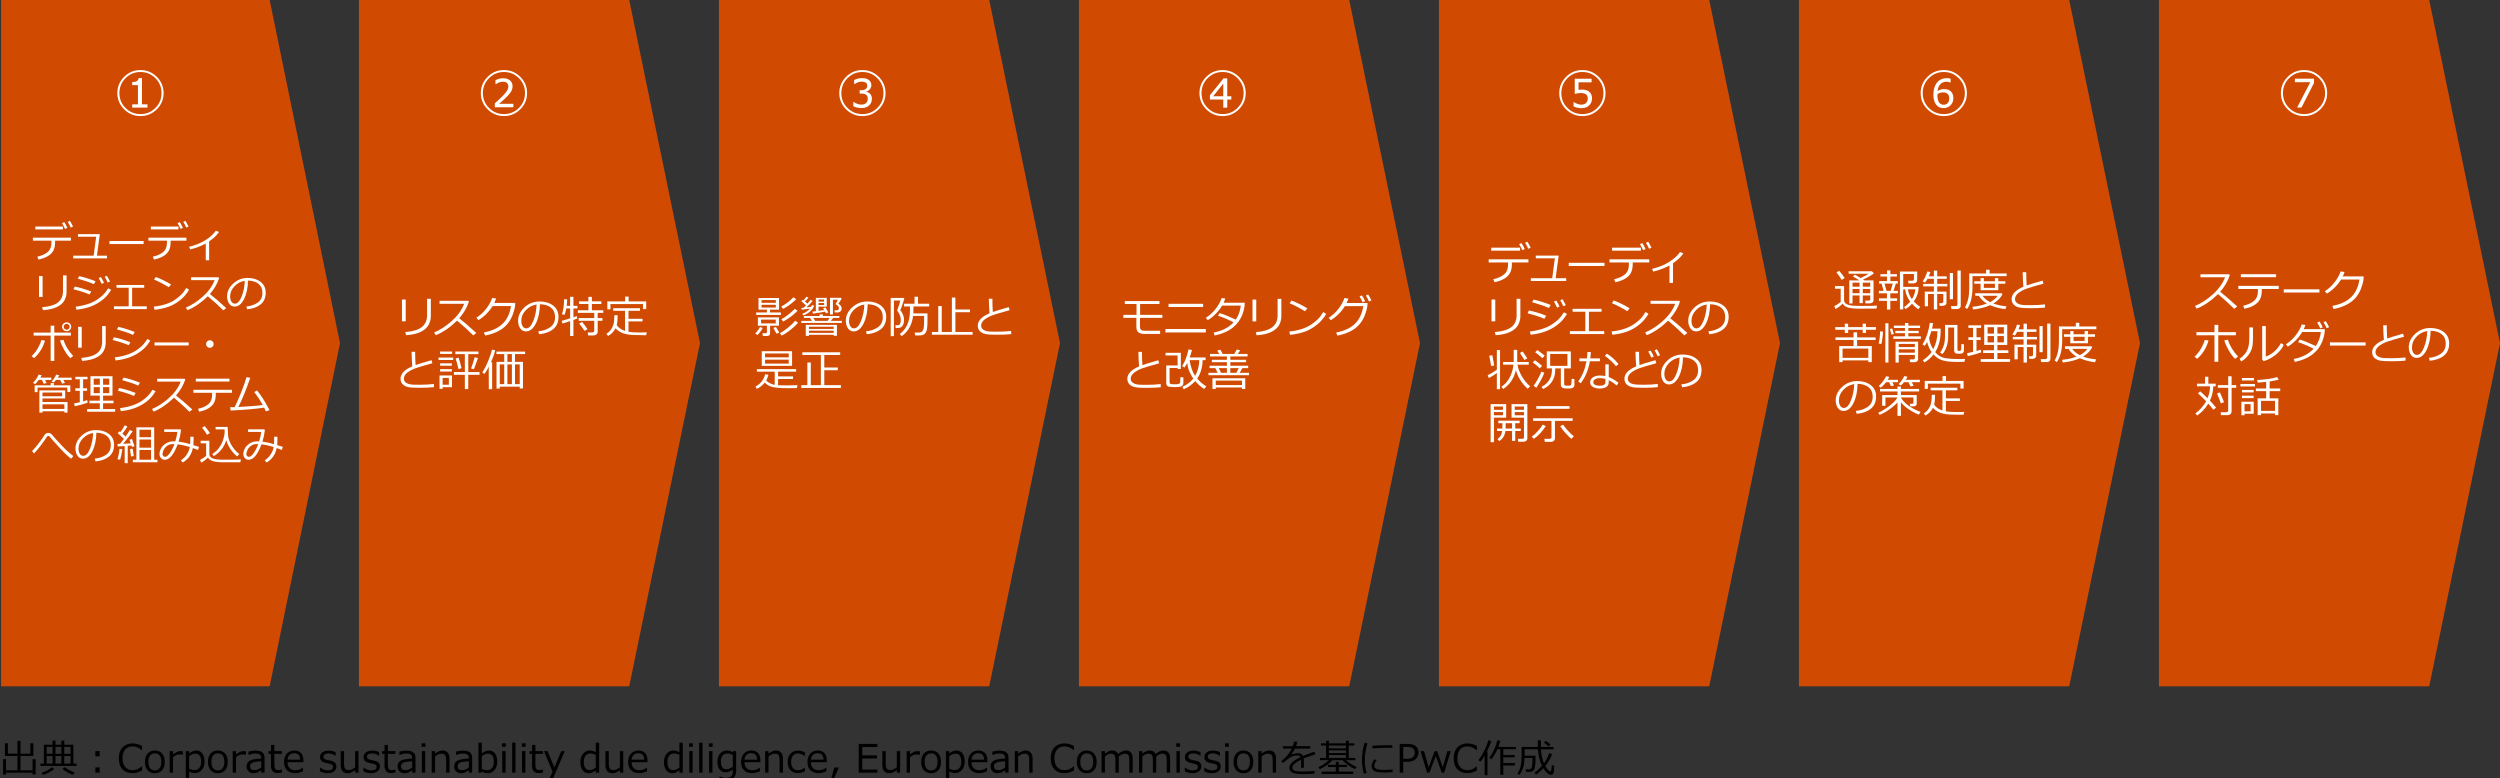 <?xml version="1.0" encoding="UTF-8"?><svg id="object" xmlns="http://www.w3.org/2000/svg" viewBox="0 0 769 239.315"><rect x="0" y="0" width="769" height="239.315" fill="#333333" stroke="none"/><defs><style>.cls-1{fill:#fff;}.cls-2{isolation:isolate;}.cls-3{fill:#d04a02;fill-rule:evenodd;}</style></defs><g class="cls-2"><path d="M.943,238.242v-4.723h.896v3.439h3.527l.006-4.441H1.512v-3.896h.926v3.199h2.936l.006-3.932h.926v3.932h3.023v-3.199h.943v3.896h-3.973l-.006,4.441h3.732v-3.439h.932v4.723h-.932v-.562H1.84v.562h-.896Z"/><path d="M12.434,235.599v-.721h1.061v-5.801h2.672v-1.277h.902v1.277h1.787v-1.277h.908v1.277h2.812v5.801h.979v.721h-11.121ZM13.154,238.365l-.357-.674c1.195-.344,2.252-.91,3.17-1.699l.697.574c-.371.332-.938.691-1.702,1.078s-1.366.627-1.808.721ZM16.166,231.867v-2.127h-1.799v2.127h1.799ZM14.367,234.878h1.799v-2.338h-1.799v2.338ZM17.068,229.74v2.127h1.787v-2.127h-1.787ZM17.068,234.878h1.787v-2.338h-1.787v2.338ZM22.43,238.341c-.477-.148-1.048-.41-1.714-.785s-1.159-.713-1.479-1.014l.609-.562c1.141.789,2.182,1.324,3.123,1.605l-.539.756ZM21.709,231.867v-2.127h-1.945v2.127h1.945ZM19.764,234.878h1.945v-2.338h-1.945v2.338Z"/><path d="M30.662,232.64h-1.33v-1.6h1.33v1.6ZM30.662,237.662h-1.33v-1.6h1.33v1.6Z"/><path d="M40.77,237.82c-1.32,0-2.354-.398-3.103-1.195s-1.122-1.92-1.122-3.369c0-1.422.38-2.541,1.14-3.357s1.79-1.225,3.091-1.225c.934,0,1.906.264,2.918.791v1.283h-.082c-.918-.77-1.887-1.154-2.906-1.154-.93,0-1.666.323-2.209.97s-.814,1.544-.814,2.692c0,1.141.276,2.032.829,2.675s1.288.964,2.206.964c.496,0,.969-.079,1.418-.237s.941-.468,1.477-.929h.082v1.289c-.75.355-1.333.578-1.749.668s-.808.135-1.175.135Z"/><path d="M47.631,237.843c-.941,0-1.686-.312-2.232-.935s-.82-1.474-.82-2.552.275-1.932.826-2.561,1.293-.943,2.227-.943,1.676.312,2.227.938.826,1.48.826,2.566-.274,1.938-.823,2.558-1.292.929-2.229.929ZM47.631,231.732c-.637,0-1.127.225-1.471.674s-.516,1.1-.516,1.951c0,.84.172,1.484.516,1.934s.834.674,1.471.674,1.127-.225,1.471-.674.516-1.094.516-1.934c0-1.75-.662-2.625-1.986-2.625Z"/><path d="M52.189,237.662v-6.621h1.031v1.02c.828-.68,1.592-1.02,2.291-1.02.246,0,.494.02.744.059v1.078h-.041c-.324-.078-.652-.117-.984-.117-.664,0-1.334.281-2.01.844v4.758h-1.031Z"/><path d="M58.178,237.281v2.824h-1.031v-9.064h1.031v.732c.754-.613,1.486-.92,2.197-.92.781,0,1.402.304,1.863.911s.691,1.442.691,2.505c0,1.043-.279,1.891-.838,2.543s-1.25.979-2.074.979c-.629,0-1.242-.17-1.84-.51ZM58.178,232.611v3.867c.586.262,1.129.393,1.629.393.645,0,1.148-.224,1.512-.671s.545-1.079.545-1.896c0-1.652-.596-2.479-1.787-2.479-.633,0-1.266.262-1.898.785Z"/><path d="M67.014,237.843c-.941,0-1.686-.312-2.232-.935s-.82-1.474-.82-2.552.275-1.932.826-2.561,1.293-.943,2.227-.943,1.676.312,2.227.938.826,1.48.826,2.566-.274,1.938-.823,2.558-1.292.929-2.229.929ZM67.014,231.732c-.637,0-1.127.225-1.471.674s-.516,1.1-.516,1.951c0,.84.172,1.484.516,1.934s.834.674,1.471.674,1.127-.225,1.471-.674.516-1.094.516-1.934c0-1.75-.662-2.625-1.986-2.625Z"/><path d="M71.572,237.662v-6.621h1.031v1.02c.828-.68,1.592-1.02,2.291-1.02.246,0,.494.02.744.059v1.078h-.041c-.324-.078-.652-.117-.984-.117-.664,0-1.334.281-2.01.844v4.758h-1.031Z"/><path d="M80.355,237.662v-.738c-.551.398-1.004.651-1.359.759s-.717.161-1.084.161c-.59,0-1.08-.195-1.471-.586s-.586-.887-.586-1.488c0-.77.29-1.349.87-1.737s1.79-.62,3.63-.694v-.199c0-.461-.137-.802-.41-1.022s-.754-.331-1.441-.331c-.605,0-1.279.156-2.021.469h-.047v-1.072c.73-.199,1.434-.299,2.109-.299.98,0,1.698.183,2.153.548s.683.933.683,1.702v4.529h-1.025ZM80.355,236.085v-1.922c-1.457.066-2.394.228-2.81.483s-.624.608-.624,1.058c0,.793.48,1.189,1.441,1.189.652,0,1.316-.27,1.992-.809Z"/><path d="M85.412,237.791c-1.367,0-2.051-.752-2.051-2.256v-3.65h-.756v-.844h.762v-1.904h1.025v1.904h2.32v.844h-2.32v3.064c0,.695.048,1.146.144,1.351s.241.355.437.451.445.144.75.144c.289,0,.607-.07.955-.211h.035v.938c-.465.113-.898.17-1.301.17Z"/><path d="M90.855,237.814c-1.102,0-1.956-.298-2.563-.894s-.911-1.438-.911-2.528c0-1.082.291-1.942.873-2.581s1.354-.958,2.314-.958c.875,0,1.554.262,2.036.785s.724,1.27.724,2.238v.568h-4.893c0,.797.216,1.409.647,1.837s1.028.642,1.79.642c.758,0,1.516-.264,2.273-.791h.047v1.119c-.941.375-1.721.562-2.338.562ZM88.436,233.666h3.885c-.031-1.316-.635-1.975-1.811-1.975-.594,0-1.074.176-1.441.527s-.578.834-.633,1.447Z"/><path d="M100.74,237.82c-.828,0-1.605-.182-2.332-.545v-1.195h.041c.789.586,1.572.879,2.35.879,1.09,0,1.635-.344,1.635-1.031,0-.27-.072-.479-.217-.627s-.445-.275-.902-.381c-.383-.074-.822-.17-1.318-.287s-.88-.323-1.151-.618-.407-.673-.407-1.134c0-.586.238-1.065.715-1.438s1.113-.56,1.91-.56c.82,0,1.541.16,2.162.48v1.137h-.041c-.684-.504-1.408-.756-2.174-.756-.473,0-.846.087-1.119.261s-.41.415-.41.724c0,.273.073.482.22.627s.438.271.876.381l1.295.281c.535.117.938.323,1.207.618s.404.677.404,1.146c0,.605-.248,1.097-.744,1.474s-1.162.565-1.998.565Z"/><path d="M110.273,237.662h-1.031v-.797c-.801.652-1.568.979-2.303.979-.691,0-1.221-.214-1.588-.642s-.551-1.04-.551-1.837v-4.324h1.031v3.721c0,.852.114,1.416.343,1.693s.601.416,1.116.416c.609,0,1.26-.283,1.951-.85v-4.98h1.031v6.621Z"/><path d="M114.135,237.82c-.828,0-1.605-.182-2.332-.545v-1.195h.041c.789.586,1.572.879,2.35.879,1.09,0,1.635-.344,1.635-1.031,0-.27-.072-.479-.217-.627s-.445-.275-.902-.381c-.383-.074-.822-.17-1.318-.287s-.88-.323-1.151-.618-.407-.673-.407-1.134c0-.586.238-1.065.715-1.438s1.113-.56,1.91-.56c.82,0,1.541.16,2.162.48v1.137h-.041c-.684-.504-1.408-.756-2.174-.756-.473,0-.846.087-1.119.261s-.41.415-.41.724c0,.273.073.482.22.627s.438.271.876.381l1.295.281c.535.117.938.323,1.207.618s.404.677.404,1.146c0,.605-.248,1.097-.744,1.474s-1.162.565-1.998.565Z"/><path d="M120.334,237.791c-1.367,0-2.051-.752-2.051-2.256v-3.65h-.756v-.844h.762v-1.904h1.025v1.904h2.32v.844h-2.32v3.064c0,.695.048,1.146.144,1.351s.241.355.437.451.445.144.75.144c.289,0,.607-.07.955-.211h.035v.938c-.465.113-.898.17-1.301.17Z"/><path d="M126.785,237.662v-.738c-.551.398-1.004.651-1.359.759s-.717.161-1.084.161c-.59,0-1.08-.195-1.471-.586s-.586-.887-.586-1.488c0-.77.29-1.349.87-1.737s1.79-.62,3.63-.694v-.199c0-.461-.137-.802-.41-1.022s-.754-.331-1.441-.331c-.605,0-1.279.156-2.021.469h-.047v-1.072c.73-.199,1.434-.299,2.109-.299.98,0,1.698.183,2.153.548s.683.933.683,1.702v4.529h-1.025ZM126.785,236.085v-1.922c-1.457.066-2.394.228-2.81.483s-.624.608-.624,1.058c0,.793.48,1.189,1.441,1.189.652,0,1.316-.27,1.992-.809Z"/><path d="M130.857,229.716h-1.166v-1.072h1.166v1.072ZM130.793,237.662h-1.031v-6.621h1.031v6.621Z"/><path d="M138.27,237.662h-1.031v-3.709c0-.859-.113-1.429-.34-1.708s-.6-.419-1.119-.419c-.613,0-1.264.285-1.951.855v4.98h-1.031v-6.621h1.031v.797c.777-.656,1.545-.984,2.303-.984.684,0,1.211.214,1.582.642s.557,1.046.557,1.854v4.312Z"/><path d="M144.211,237.662v-.738c-.551.398-1.004.651-1.359.759s-.717.161-1.084.161c-.59,0-1.08-.195-1.471-.586s-.586-.887-.586-1.488c0-.77.29-1.349.87-1.737s1.79-.62,3.63-.694v-.199c0-.461-.137-.802-.41-1.022s-.754-.331-1.441-.331c-.605,0-1.279.156-2.021.469h-.047v-1.072c.73-.199,1.434-.299,2.109-.299.98,0,1.698.183,2.153.548s.683.933.683,1.702v4.529h-1.025ZM144.211,236.085v-1.922c-1.457.066-2.394.228-2.81.483s-.624.608-.624,1.058c0,.793.48,1.189,1.441,1.189.652,0,1.316-.27,1.992-.809Z"/><path d="M148.213,237.31l-.088.352h-.949v-9.223h1.031v3.328c.754-.609,1.486-.914,2.197-.914.777,0,1.397.307,1.86.92s.694,1.453.694,2.52c0,1.055-.279,1.91-.838,2.566s-1.25.984-2.074.984c-.645,0-1.256-.178-1.834-.533ZM148.207,232.605v3.926c.586.262,1.129.393,1.629.393.648,0,1.153-.227,1.515-.68s.542-1.094.542-1.922c0-1.664-.596-2.496-1.787-2.496-.633,0-1.266.26-1.898.779Z"/><path d="M155.584,229.716h-1.166v-1.072h1.166v1.072ZM155.52,237.662h-1.031v-6.621h1.031v6.621Z"/><path d="M158.566,237.662h-1.031v-9.223h1.031v9.223Z"/><path d="M161.678,229.716h-1.166v-1.072h1.166v1.072ZM161.613,237.662h-1.031v-6.621h1.031v6.621Z"/><path d="M165.709,237.791c-1.367,0-2.051-.752-2.051-2.256v-3.65h-.756v-.844h.762v-1.904h1.025v1.904h2.32v.844h-2.32v3.064c0,.695.048,1.146.144,1.351s.241.355.437.451.445.144.75.144c.289,0,.607-.07.955-.211h.035v.938c-.465.113-.898.17-1.301.17Z"/><path d="M173.725,231.041l-3.885,9.064h-1.102l1.23-2.73-2.666-6.334h1.119l2.109,5.039,2.115-5.039h1.078Z"/><path d="M183.264,237.662v-.732c-.754.609-1.484.914-2.191.914-.781,0-1.403-.307-1.866-.92s-.694-1.451-.694-2.514c0-1.051.279-1.906.838-2.566s1.248-.99,2.068-.99c.574,0,1.189.174,1.846.521v-2.936h1.031v9.223h-1.031ZM183.264,236.091v-3.92c-.578-.266-1.119-.398-1.623-.398-.648,0-1.154.228-1.518.683s-.545,1.095-.545,1.919c0,1.664.596,2.496,1.787,2.496.668,0,1.301-.26,1.898-.779Z"/><path d="M191.713,237.662h-1.031v-.797c-.801.652-1.568.979-2.303.979-.691,0-1.221-.214-1.588-.642s-.551-1.04-.551-1.837v-4.324h1.031v3.721c0,.852.114,1.416.343,1.693s.601.416,1.116.416c.609,0,1.26-.283,1.951-.85v-4.98h1.031v6.621Z"/><path d="M196.693,237.814c-1.102,0-1.956-.298-2.563-.894s-.911-1.438-.911-2.528c0-1.082.291-1.942.873-2.581s1.354-.958,2.314-.958c.875,0,1.554.262,2.036.785s.724,1.27.724,2.238v.568h-4.893c0,.797.216,1.409.647,1.837s1.028.642,1.79.642c.758,0,1.516-.264,2.273-.791h.047v1.119c-.941.375-1.721.562-2.338.562ZM194.273,233.666h3.885c-.031-1.316-.635-1.975-1.811-1.975-.594,0-1.074.176-1.441.527s-.578.834-.633,1.447Z"/><path d="M208.986,237.662v-.732c-.754.609-1.484.914-2.191.914-.781,0-1.403-.307-1.866-.92s-.694-1.451-.694-2.514c0-1.051.279-1.906.838-2.566s1.248-.99,2.068-.99c.574,0,1.189.174,1.846.521v-2.936h1.031v9.223h-1.031ZM208.986,236.091v-3.92c-.578-.266-1.119-.398-1.623-.398-.648,0-1.154.228-1.518.683s-.545,1.095-.545,1.919c0,1.664.596,2.496,1.787,2.496.668,0,1.301-.26,1.898-.779Z"/><path d="M213.117,229.716h-1.166v-1.072h1.166v1.072ZM213.053,237.662h-1.031v-6.621h1.031v6.621Z"/><path d="M216.1,237.662h-1.031v-9.223h1.031v9.223Z"/><path d="M219.211,229.716h-1.166v-1.072h1.166v1.072ZM219.146,237.662h-1.031v-6.621h1.031v6.621Z"/><path d="M226.441,236.912c0,2.172-1.029,3.258-3.088,3.258-.676,0-1.348-.092-2.016-.275v-1.066h.047c.684.281,1.359.422,2.027.422.676,0,1.178-.151,1.506-.454s.492-.792.492-1.468v-.656c-.707.594-1.447.891-2.221.891-.785,0-1.4-.289-1.846-.867s-.668-1.379-.668-2.402.274-1.853.823-2.487,1.229-.952,2.042-.952c.641,0,1.264.174,1.869.521l.076-.334h.955v5.871ZM225.41,235.839v-3.662c-.582-.27-1.125-.404-1.629-.404-.645,0-1.146.213-1.503.639s-.536,1.035-.536,1.828c0,1.578.586,2.367,1.758,2.367.621,0,1.258-.256,1.91-.768Z"/><path d="M231.422,237.814c-1.102,0-1.956-.298-2.563-.894s-.911-1.438-.911-2.528c0-1.082.291-1.942.873-2.581s1.354-.958,2.314-.958c.875,0,1.554.262,2.036.785s.724,1.27.724,2.238v.568h-4.893c0,.797.216,1.409.647,1.837s1.028.642,1.79.642c.758,0,1.516-.264,2.273-.791h.047v1.119c-.941.375-1.721.562-2.338.562ZM229.002,233.666h3.885c-.031-1.316-.635-1.975-1.811-1.975-.594,0-1.074.176-1.441.527s-.578.834-.633,1.447Z"/><path d="M240.832,237.662h-1.031v-3.709c0-.859-.113-1.429-.34-1.708s-.6-.419-1.119-.419c-.613,0-1.264.285-1.951.855v4.98h-1.031v-6.621h1.031v.797c.777-.656,1.545-.984,2.303-.984.684,0,1.211.214,1.582.642s.557,1.046.557,1.854v4.312Z"/><path d="M247.588,237.257c-.793.371-1.484.557-2.074.557-1.02,0-1.812-.299-2.376-.896s-.847-1.449-.847-2.555c0-1.082.291-1.934.873-2.555s1.367-.932,2.355-.932c.652,0,1.342.182,2.068.545v1.148h-.047c-.73-.535-1.412-.803-2.045-.803-.676,0-1.201.225-1.576.674s-.562,1.09-.562,1.922.187,1.467.56,1.904.899.656,1.579.656c.652,0,1.334-.264,2.045-.791h.047v1.125Z"/><path d="M251.848,237.814c-1.102,0-1.956-.298-2.563-.894s-.911-1.438-.911-2.528c0-1.082.291-1.942.873-2.581s1.354-.958,2.314-.958c.875,0,1.554.262,2.036.785s.724,1.27.724,2.238v.568h-4.893c0,.797.216,1.409.647,1.837s1.028.642,1.79.642c.758,0,1.516-.264,2.273-.791h.047v1.119c-.941.375-1.721.562-2.338.562ZM249.428,233.666h3.885c-.031-1.316-.635-1.975-1.811-1.975-.594,0-1.074.176-1.441.527s-.578.834-.633,1.447Z"/><path d="M258.035,236.062l-1.652,3.768h-.785l1.031-3.768h1.406Z"/><path d="M269.889,237.662h-5.748v-8.83h5.748v.949h-4.658v2.572h4.541v.949h-4.541v3.41h4.658v.949Z"/><path d="M276.891,237.662h-1.031v-.797c-.801.652-1.568.979-2.303.979-.691,0-1.221-.214-1.588-.642s-.551-1.04-.551-1.837v-4.324h1.031v3.721c0,.852.114,1.416.343,1.693s.601.416,1.116.416c.609,0,1.26-.283,1.951-.85v-4.98h1.031v6.621Z"/><path d="M278.883,237.662v-6.621h1.031v1.02c.828-.68,1.592-1.02,2.291-1.02.246,0,.494.02.744.059v1.078h-.041c-.324-.078-.652-.117-.984-.117-.664,0-1.334.281-2.01.844v4.758h-1.031Z"/><path d="M286.406,237.843c-.941,0-1.686-.312-2.232-.935s-.82-1.474-.82-2.552.275-1.932.826-2.561,1.293-.943,2.227-.943,1.676.312,2.227.938.826,1.48.826,2.566-.274,1.938-.823,2.558-1.292.929-2.229.929ZM286.406,231.732c-.637,0-1.127.225-1.471.674s-.516,1.1-.516,1.951c0,.84.172,1.484.516,1.934s.834.674,1.471.674,1.127-.225,1.471-.674.516-1.094.516-1.934c0-1.75-.662-2.625-1.986-2.625Z"/><path d="M291.996,237.281v2.824h-1.031v-9.064h1.031v.732c.754-.613,1.486-.92,2.197-.92.781,0,1.402.304,1.863.911s.691,1.442.691,2.505c0,1.043-.279,1.891-.838,2.543s-1.25.979-2.074.979c-.629,0-1.242-.17-1.84-.51ZM291.996,232.611v3.867c.586.262,1.129.393,1.629.393.645,0,1.148-.224,1.512-.671s.545-1.079.545-1.896c0-1.652-.596-2.479-1.787-2.479-.633,0-1.266.262-1.898.785Z"/><path d="M301.254,237.814c-1.102,0-1.956-.298-2.563-.894s-.911-1.438-.911-2.528c0-1.082.291-1.942.873-2.581s1.354-.958,2.314-.958c.875,0,1.554.262,2.036.785s.724,1.27.724,2.238v.568h-4.893c0,.797.216,1.409.647,1.837s1.028.642,1.79.642c.758,0,1.516-.264,2.273-.791h.047v1.119c-.941.375-1.721.562-2.338.562ZM298.834,233.666h3.885c-.031-1.316-.635-1.975-1.811-1.975-.594,0-1.074.176-1.441.527s-.578.834-.633,1.447Z"/><path d="M309.188,237.662v-.738c-.551.398-1.004.651-1.359.759s-.717.161-1.084.161c-.59,0-1.08-.195-1.471-.586s-.586-.887-.586-1.488c0-.77.29-1.349.87-1.737s1.79-.62,3.63-.694v-.199c0-.461-.137-.802-.41-1.022s-.754-.331-1.441-.331c-.605,0-1.279.156-2.021.469h-.047v-1.072c.73-.199,1.434-.299,2.109-.299.98,0,1.698.183,2.153.548s.683.933.683,1.702v4.529h-1.025ZM309.188,236.085v-1.922c-1.457.066-2.394.228-2.81.483s-.624.608-.624,1.058c0,.793.48,1.189,1.441,1.189.652,0,1.316-.27,1.992-.809Z"/><path d="M317.625,237.662h-1.031v-3.709c0-.859-.113-1.429-.34-1.708s-.6-.419-1.119-.419c-.613,0-1.264.285-1.951.855v4.98h-1.031v-6.621h1.031v.797c.777-.656,1.545-.984,2.303-.984.684,0,1.211.214,1.582.642s.557,1.046.557,1.854v4.312Z"/><path d="M327.422,237.82c-1.32,0-2.354-.398-3.103-1.195s-1.122-1.92-1.122-3.369c0-1.422.38-2.541,1.14-3.357s1.79-1.225,3.091-1.225c.934,0,1.906.264,2.918.791v1.283h-.082c-.918-.77-1.887-1.154-2.906-1.154-.93,0-1.666.323-2.209.97s-.814,1.544-.814,2.692c0,1.141.276,2.032.829,2.675s1.288.964,2.206.964c.496,0,.969-.079,1.418-.237s.941-.468,1.477-.929h.082v1.289c-.75.355-1.333.578-1.749.668s-.808.135-1.175.135Z"/><path d="M334.283,237.843c-.941,0-1.686-.312-2.232-.935s-.82-1.474-.82-2.552.275-1.932.826-2.561,1.293-.943,2.227-.943,1.676.312,2.227.938.826,1.48.826,2.566-.274,1.938-.823,2.558-1.292.929-2.229.929ZM334.283,231.732c-.637,0-1.127.225-1.471.674s-.516,1.1-.516,1.951c0,.84.172,1.484.516,1.934s.834.674,1.471.674,1.127-.225,1.471-.674.516-1.094.516-1.934c0-1.75-.662-2.625-1.986-2.625Z"/><path d="M347.379,237.662v-3.709c0-.715-.05-1.192-.149-1.433s-.252-.416-.457-.527-.464-.167-.776-.167c-.535,0-1.166.295-1.893.885.023.203.035.463.035.779v4.172h-1.031v-3.709c0-.734-.05-1.218-.149-1.45s-.25-.403-.451-.513-.456-.164-.765-.164c-.559,0-1.182.285-1.869.855v4.98h-1.031v-6.621h1.031v.797c.785-.656,1.527-.984,2.227-.984.902,0,1.512.361,1.828,1.084.852-.723,1.66-1.084,2.426-1.084,1.371,0,2.057.832,2.057,2.496v4.312h-1.031Z"/><path d="M358.893,237.662v-3.709c0-.715-.05-1.192-.149-1.433s-.252-.416-.457-.527-.464-.167-.776-.167c-.535,0-1.166.295-1.893.885.023.203.035.463.035.779v4.172h-1.031v-3.709c0-.734-.05-1.218-.149-1.45s-.25-.403-.451-.513-.456-.164-.765-.164c-.559,0-1.182.285-1.869.855v4.98h-1.031v-6.621h1.031v.797c.785-.656,1.527-.984,2.227-.984.902,0,1.512.361,1.828,1.084.852-.723,1.66-1.084,2.426-1.084,1.371,0,2.057.832,2.057,2.496v4.312h-1.031Z"/><path d="M362.977,229.716h-1.166v-1.072h1.166v1.072ZM362.912,237.662h-1.031v-6.621h1.031v6.621Z"/><path d="M366.785,237.82c-.828,0-1.605-.182-2.332-.545v-1.195h.041c.789.586,1.572.879,2.35.879,1.09,0,1.635-.344,1.635-1.031,0-.27-.072-.479-.217-.627s-.445-.275-.902-.381c-.383-.074-.822-.17-1.318-.287s-.88-.323-1.151-.618-.407-.673-.407-1.134c0-.586.238-1.065.715-1.438s1.113-.56,1.91-.56c.82,0,1.541.16,2.162.48v1.137h-.041c-.684-.504-1.408-.756-2.174-.756-.473,0-.846.087-1.119.261s-.41.415-.41.724c0,.273.073.482.22.627s.438.271.876.381l1.295.281c.535.117.938.323,1.207.618s.404.677.404,1.146c0,.605-.248,1.097-.744,1.474s-1.162.565-1.998.565Z"/><path d="M372.762,237.82c-.828,0-1.605-.182-2.332-.545v-1.195h.041c.789.586,1.572.879,2.35.879,1.09,0,1.635-.344,1.635-1.031,0-.27-.072-.479-.217-.627s-.445-.275-.902-.381c-.383-.074-.822-.17-1.318-.287s-.88-.323-1.151-.618-.407-.673-.407-1.134c0-.586.238-1.065.715-1.438s1.113-.56,1.91-.56c.82,0,1.541.16,2.162.48v1.137h-.041c-.684-.504-1.408-.756-2.174-.756-.473,0-.846.087-1.119.261s-.41.415-.41.724c0,.273.073.482.22.627s.438.271.876.381l1.295.281c.535.117.938.323,1.207.618s.404.677.404,1.146c0,.605-.248,1.097-.744,1.474s-1.162.565-1.998.565Z"/><path d="M377.977,229.716h-1.166v-1.072h1.166v1.072ZM377.912,237.662h-1.031v-6.621h1.031v6.621Z"/><path d="M382.482,237.843c-.941,0-1.686-.312-2.232-.935s-.82-1.474-.82-2.552.275-1.932.826-2.561,1.293-.943,2.227-.943,1.676.312,2.227.938.826,1.48.826,2.566-.274,1.938-.823,2.558-1.292.929-2.229.929ZM382.482,231.732c-.637,0-1.127.225-1.471.674s-.516,1.1-.516,1.951c0,.84.172,1.484.516,1.934s.834.674,1.471.674,1.127-.225,1.471-.674.516-1.094.516-1.934c0-1.75-.662-2.625-1.986-2.625Z"/><path d="M392.514,237.662h-1.031v-3.709c0-.859-.113-1.429-.34-1.708-.227-.279-.6-.419-1.12-.419-.613,0-1.263.285-1.951.855v4.98h-1.031v-6.621h1.031v.797c.777-.656,1.544-.984,2.302-.984.684,0,1.211.214,1.583.642s.557,1.046.557,1.854v4.312Z"/><path d="M401.074,236.173h-.867v-1.922c0-.227-.006-.42-.018-.58-1.797.902-2.695,1.721-2.695,2.455,0,.367.201.659.604.876s1.25.325,2.543.325c1.535,0,2.76-.072,3.674-.217l.059.85c-.93.109-2.004.164-3.223.164-1.879,0-3.104-.164-3.674-.492s-.855-.797-.855-1.406c-.004-.543.247-1.08.753-1.611s1.386-1.105,2.64-1.723c-.16-.352-.447-.527-.861-.527-.469,0-.974.085-1.515.255s-1.212.597-2.013,1.28l-.973.82-.504-.598c1.43-1.109,2.496-2.391,3.199-3.844h-2.73v-.762h3.053c.18-.465.318-.934.416-1.406l.973.082c-.098.449-.23.891-.398,1.324h4.354v.762h-4.664c-.219.449-.6,1.043-1.143,1.781l.088.047c.152-.098.453-.192.902-.284s.795-.138,1.037-.138c.758,0,1.275.283,1.553.85l3.451-1.33.387.791c-.812.266-2.02.697-3.621,1.295.047.293.07.662.07,1.107v1.775Z"/><path d="M405.979,236.583l-.404-.615c.477-.207,1.028-.517,1.655-.929s1.149-.812,1.567-1.198h-2.783v-.697h1.887v-3.82h-1.564v-.674h1.564v-.797h.867v.797h5.244v-.797h.867v.797h1.711v.674h-1.711v3.82h2.021v.697h-2.865c.969.867,2.066,1.553,3.293,2.057l-.527.697c-.574-.23-1.241-.617-2.001-1.16s-1.384-1.074-1.872-1.594h-3.035c-.469.5-1.093,1.025-1.872,1.576s-1.46.939-2.042,1.166ZM406.541,238.078v-.727h4.348v-1.406h-2.438v-.697h2.438v-.896h.92v.896h2.484v.697h-2.484v1.406h4.465v.727h-9.732ZM408.768,229.324v.879h5.244v-.879h-5.244ZM408.768,230.794v.855h5.244v-.855h-5.244ZM408.768,232.236v.908h5.244v-.908h-5.244Z"/><path d="M420.369,237.779l-.838.193c-.402-1.285-.604-2.68-.604-4.184,0-1.641.268-3.41.803-5.309l.902.158c-.539,1.777-.809,3.51-.809,5.197,0,1.387.182,2.701.545,3.943ZM428.373,237.492c-.816.086-1.615.129-2.396.129-1.086,0-1.897-.063-2.435-.19s-.944-.337-1.222-.63-.416-.67-.416-1.131c0-.672.293-1.381.879-2.127l.68.363c-.48.527-.721,1.098-.721,1.711,0,.305.13.551.39.738s.607.312,1.043.372,1.054.091,1.854.091c.812,0,1.594-.047,2.344-.141v.814ZM428.303,230.039c-.621-.012-1.207-.018-1.758-.018-.809,0-2.271.055-4.389.164,0-.176-.012-.439-.035-.791,2.012-.117,3.646-.176,4.904-.176.625,0,1.041.006,1.248.018v.053c0,.18.01.43.029.75Z"/><path d="M431.637,234.328v3.334h-1.09v-8.83h2.438c1.137,0,1.978.239,2.522.718s.817,1.122.817,1.931c0,.84-.298,1.524-.894,2.054s-1.429.794-2.499.794h-1.295ZM431.637,229.757v3.65h1.09c.895,0,1.528-.173,1.901-.519s.56-.806.56-1.38-.182-1.01-.545-1.307-.943-.445-1.74-.445h-1.266Z"/><path d="M446.256,231.041l-2.033,6.621h-.744l-1.834-5.139-1.951,5.139h-.744l-1.986-6.621h1.072l1.424,4.98,1.828-4.98h.779l1.74,4.98,1.418-4.98h1.031Z"/><path d="M451.377,237.82c-1.32,0-2.354-.398-3.103-1.195s-1.122-1.92-1.122-3.369c0-1.422.38-2.541,1.14-3.357s1.79-1.225,3.091-1.225c.934,0,1.906.264,2.918.791v1.283h-.082c-.918-.77-1.887-1.154-2.906-1.154-.93,0-1.666.323-2.209.97s-.814,1.544-.814,2.692c0,1.141.276,2.032.829,2.675s1.288.964,2.206.964c.496,0,.969-.079,1.418-.237s.941-.468,1.477-.929h.082v1.289c-.75.355-1.333.578-1.749.668s-.808.135-1.175.135Z"/><path d="M456.674,238.441v-5.977c-.395.66-.826,1.273-1.295,1.84l-.604-.48c.621-.793,1.231-1.788,1.831-2.985s.985-2.229,1.157-3.097l.943.17c-.211.844-.662,1.945-1.354,3.305h.199v7.225h-.879ZM461.496,238.341v-7.893h-.885c-.535,1.207-1.162,2.246-1.881,3.117l-.65-.463c.656-.84,1.193-1.758,1.611-2.754s.709-1.873.873-2.631l.943.158c-.164.629-.367,1.254-.609,1.875h5.396v.697h-3.879v1.811h3.521v.709h-3.521v1.764h3.586v.721h-3.586v2.889h-.92Z"/><path d="M469.389,237.427l-.123-.785h1.102c.406,0,.68-.219.82-.656s.211-1.229.211-2.373l-.006-.475h-2.449c-.027,1.242-.179,2.268-.454,3.076s-.649,1.518-1.122,2.127l-.598-.451c.469-.656.8-1.4.993-2.232s.29-1.777.29-2.836v-3.07h4.98v-2.021h.955v2.021h3.885v.732h-3.879c.094,1.594.406,3.037.938,4.33.695-.988,1.234-2.039,1.617-3.152l.891.328c-.562,1.34-1.238,2.527-2.027,3.562l-.076.1c.68,1.09,1.184,1.635,1.512,1.635.129,0,.22-.056.272-.167s.092-.291.117-.539.054-.647.085-1.198l.768.123c-.043,1.344-.137,2.141-.281,2.391s-.381.387-.709.41h-.076c-.324,0-.687-.167-1.087-.501s-.798-.821-1.192-1.462c-.629.672-1.383,1.318-2.262,1.939l-.486-.586c.809-.574,1.58-1.279,2.314-2.115-.68-1.324-1.09-3.023-1.23-5.098h-4.107v1.957h3.34v1.512c-.008.664-.056,1.262-.144,1.793s-.187.883-.296,1.055-.271.319-.486.442-.457.185-.727.185h-1.271ZM476.326,229.564c-.121-.125-.586-.516-1.395-1.172l.574-.527c.473.316.951.695,1.436,1.137l-.615.562Z"/></g><path class="cls-3" d="M.324,0h82.625l21.635,105.555-21.635,105.555H.324V0Z"/><path class="cls-3" d="M110.412,0h83.138l21.77,105.555-21.77,105.555h-83.138V0Z"/><path class="cls-3" d="M221.148,0h83.138l21.77,105.555-21.77,105.555h-83.138V0Z"/><path class="cls-3" d="M331.884,0h83.138l21.77,105.555-21.77,105.555h-83.138V0Z"/><path class="cls-3" d="M442.62,0h83.138l21.77,105.555-21.77,105.555h-83.138V0Z"/><path class="cls-3" d="M553.356,0h83.136l21.772,105.555-21.772,105.555h-83.136V0Z"/><path class="cls-3" d="M664.092,0h83.136l21.772,105.555-21.772,105.555h-83.136V0Z"/><g class="cls-2"><path class="cls-1" d="M50.327,28.634c0,1.948-.698,3.613-2.094,4.996-1.396,1.383-3.07,2.074-5.023,2.074s-3.628-.691-5.023-2.074c-1.396-1.383-2.094-3.048-2.094-4.996s.698-3.616,2.094-5.004c1.396-1.388,3.07-2.082,5.023-2.082s3.627.694,5.023,2.082c1.396,1.388,2.094,3.056,2.094,5.004ZM49.686,28.634c0-1.797-.63-3.327-1.891-4.59-1.261-1.263-2.789-1.895-4.586-1.895s-3.326.632-4.586,1.895c-1.261,1.263-1.891,2.793-1.891,4.59s.631,3.316,1.895,4.574c1.263,1.258,2.79,1.887,4.582,1.887s3.319-.629,4.582-1.887c1.263-1.258,1.895-2.782,1.895-4.574ZM45.366,33.095h-4.703v-1.008h1.766v-5.898h-1.766v-.93c1.239,0,1.901-.417,1.984-1.25h1.023v8.078h1.695v1.008Z"/></g><g class="cls-2"><path class="cls-1" d="M162.134,28.634c0,1.948-.698,3.613-2.094,4.996-1.396,1.383-3.07,2.074-5.023,2.074s-3.628-.691-5.023-2.074c-1.396-1.383-2.094-3.048-2.094-4.996s.698-3.616,2.094-5.004c1.396-1.388,3.07-2.082,5.023-2.082s3.627.694,5.023,2.082c1.396,1.388,2.094,3.056,2.094,5.004ZM161.494,28.634c0-1.797-.63-3.327-1.891-4.59-1.261-1.263-2.789-1.895-4.586-1.895s-3.326.632-4.586,1.895c-1.261,1.263-1.891,2.793-1.891,4.59s.631,3.316,1.895,4.574c1.263,1.258,2.79,1.887,4.582,1.887s3.319-.629,4.582-1.887c1.263-1.258,1.895-2.782,1.895-4.574ZM157.916,32.986h-5.711v-1.203c.906-.792,1.667-1.5,2.281-2.125.688-.698,1.169-1.268,1.445-1.711.286-.469.43-.927.43-1.375,0-.463-.151-.823-.453-1.078-.287-.234-.664-.352-1.133-.352-.761,0-1.495.242-2.203.727h-.164v-1.203c.719-.396,1.513-.594,2.383-.594s1.565.222,2.086.664c.521.443.781,1.034.781,1.773,0,.62-.164,1.198-.492,1.734-.229.38-.641.873-1.234,1.477-.552.562-1.354,1.3-2.406,2.211h4.391v1.055Z"/></g><g class="cls-2"><path class="cls-1" d="M272.396,28.634c0,1.948-.698,3.613-2.094,4.996-1.396,1.383-3.07,2.074-5.023,2.074s-3.628-.691-5.023-2.074c-1.396-1.383-2.094-3.048-2.094-4.996s.698-3.616,2.094-5.004c1.396-1.388,3.07-2.082,5.023-2.082s3.627.694,5.023,2.082c1.396,1.388,2.094,3.056,2.094,5.004ZM271.756,28.634c0-1.797-.63-3.327-1.891-4.59-1.261-1.263-2.789-1.895-4.586-1.895s-3.326.632-4.586,1.895c-1.261,1.263-1.891,2.793-1.891,4.59s.631,3.316,1.895,4.574c1.263,1.258,2.79,1.887,4.582,1.887s3.319-.629,4.582-1.887c1.263-1.258,1.895-2.782,1.895-4.574ZM268.193,30.439c0,.818-.294,1.49-.883,2.016-.589.526-1.341.789-2.258.789-.886,0-1.742-.188-2.57-.562v-1.297h.188c.729.526,1.513.789,2.352.789.552,0,1-.151,1.344-.453.375-.328.562-.786.562-1.375,0-1.036-.641-1.555-1.922-1.555h-.578v-1.039h.469c1.245,0,1.867-.479,1.867-1.438,0-.417-.169-.727-.508-.93-.302-.182-.675-.273-1.117-.273-.823,0-1.57.248-2.242.742l-.164.016v-1.25c.75-.396,1.562-.594,2.438-.594.849,0,1.516.172,2,.516.573.406.859.956.859,1.648,0,.474-.16.9-.48,1.277-.32.378-.707.624-1.16.738,1.203.261,1.805,1.005,1.805,2.234Z"/></g><g class="cls-2"><path class="cls-1" d="M383.185,28.634c0,1.948-.698,3.613-2.094,4.996-1.396,1.383-3.07,2.074-5.023,2.074s-3.628-.691-5.023-2.074c-1.396-1.383-2.094-3.048-2.094-4.996s.698-3.616,2.094-5.004c1.396-1.388,3.07-2.082,5.023-2.082s3.627.694,5.023,2.082c1.396,1.388,2.094,3.056,2.094,5.004ZM382.544,28.634c0-1.797-.63-3.327-1.891-4.59-1.261-1.263-2.789-1.895-4.586-1.895s-3.326.632-4.586,1.895c-1.261,1.263-1.891,2.793-1.891,4.59s.631,3.316,1.895,4.574c1.263,1.258,2.79,1.887,4.582,1.887s3.319-.629,4.582-1.887c1.263-1.258,1.895-2.782,1.895-4.574ZM378.755,30.619h-1.25v2.508h-1.227v-2.508h-4.117v-1.312l4.18-5.188h1.164v5.492h1.25v1.008ZM376.279,29.611v-3.906l-3.109,3.906h3.109Z"/></g><g class="cls-2"><path class="cls-1" d="M493.862,28.634c0,1.948-.698,3.613-2.094,4.996s-3.07,2.074-5.023,2.074-3.628-.691-5.023-2.074-2.094-3.048-2.094-4.996.698-3.616,2.094-5.004c1.396-1.388,3.07-2.082,5.023-2.082s3.628.694,5.023,2.082c1.396,1.388,2.094,3.056,2.094,5.004ZM493.222,28.634c0-1.797-.63-3.327-1.891-4.59-1.261-1.263-2.789-1.895-4.586-1.895s-3.325.632-4.586,1.895c-1.261,1.263-1.891,2.793-1.891,4.59s.632,3.316,1.895,4.574,2.79,1.887,4.582,1.887,3.319-.629,4.582-1.887,1.895-2.782,1.895-4.574ZM489.706,30.251c0,.88-.292,1.604-.875,2.172-.583.568-1.349.852-2.297.852-.958,0-1.794-.188-2.508-.562v-1.266h.172c.771.495,1.528.742,2.273.742.567,0,1.023-.161,1.367-.484.37-.344.555-.828.555-1.453,0-1.088-.731-1.633-2.195-1.633-.442,0-1.044.086-1.805.258v-4.656h5.18v1.102h-4.016v2.305c.521-.052.831-.078.93-.078.958,0,1.695.185,2.211.555.672.479,1.008,1.195,1.008,2.148Z"/></g><g class="cls-2"><path class="cls-1" d="M605.025,28.634c0,1.948-.698,3.613-2.094,4.996s-3.07,2.074-5.023,2.074-3.628-.691-5.023-2.074-2.094-3.048-2.094-4.996.698-3.616,2.094-5.004c1.396-1.388,3.07-2.082,5.023-2.082s3.628.694,5.023,2.082c1.396,1.388,2.094,3.056,2.094,5.004ZM604.385,28.634c0-1.797-.63-3.327-1.891-4.59-1.261-1.263-2.789-1.895-4.586-1.895s-3.325.632-4.586,1.895c-1.261,1.263-1.891,2.793-1.891,4.59s.632,3.316,1.895,4.574,2.79,1.887,4.582,1.887,3.319-.629,4.582-1.887,1.895-2.782,1.895-4.574ZM600.854,30.189c0,.912-.3,1.656-.898,2.234-.573.558-1.276.836-2.109.836-.859,0-1.552-.273-2.078-.82-.708-.739-1.062-1.825-1.062-3.258,0-1.567.347-2.802,1.039-3.703.739-.958,1.802-1.438,3.188-1.438.386,0,.742.055,1.07.164v1.18l-.156-.031c-.302-.141-.667-.211-1.094-.211-.781,0-1.41.249-1.887.746-.477.498-.765,1.194-.863,2.09.651-.385,1.308-.578,1.969-.578.755,0,1.375.172,1.859.516.683.484,1.023,1.242,1.023,2.273ZM599.588,30.236c0-.656-.214-1.148-.641-1.477-.292-.224-.708-.336-1.25-.336-.552,0-1.122.156-1.711.469-.021.292-.031.472-.031.539,0,.912.177,1.612.531,2.102.333.458.786.688,1.359.688.536,0,.956-.167,1.258-.5.323-.349.484-.844.484-1.484Z"/></g><g class="cls-2"><path class="cls-1" d="M715.838,28.634c0,1.948-.698,3.613-2.094,4.996s-3.07,2.074-5.023,2.074-3.628-.691-5.023-2.074-2.094-3.048-2.094-4.996.698-3.616,2.094-5.004c1.396-1.388,3.07-2.082,5.023-2.082s3.628.694,5.023,2.082c1.396,1.388,2.094,3.056,2.094,5.004ZM715.197,28.634c0-1.797-.63-3.327-1.891-4.59-1.261-1.263-2.789-1.895-4.586-1.895s-3.325.632-4.586,1.895c-1.261,1.263-1.891,2.793-1.891,4.59s.632,3.316,1.895,4.574,2.79,1.887,4.582,1.887,3.319-.629,4.582-1.887,1.895-2.782,1.895-4.574ZM711.791,24.205v1.312l-3.852,7.562h-1.344l4.047-7.789h-4.734v-1.086h5.883Z"/></g><g class="cls-2"><path class="cls-1" d="M16.948,74.457c0,1.079-.176,1.952-.527,2.618-.351.667-.909,1.233-1.673,1.698-.764.465-1.738.821-2.923,1.066l-.336-.895c1.329-.284,2.382-.752,3.161-1.406.779-.654,1.168-1.603,1.168-2.847v-.66h-5.694v-.927h11.686v.927h-4.862v.425ZM19.354,70.56h-8.487v-.882h8.487v.882ZM20.731,70.09l-.73.324c-.305-.69-.611-1.282-.92-1.777l.686-.311c.376.584.698,1.172.965,1.765ZM22.47,69.703l-.724.298c-.279-.652-.584-1.238-.914-1.758l.667-.311c.326.503.649,1.094.971,1.771Z"/><path class="cls-1" d="M32.918,79.478h-10.397v-.832h6.291l.768-5.827h-5.605v-.806h6.735l-.895,6.633h3.104v.832Z"/><path class="cls-1" d="M44.173,75.066h-10.499v-.939h10.499v.939Z"/><path class="cls-1" d="M52.482,74.457c0,1.079-.176,1.952-.527,2.618-.351.667-.909,1.233-1.673,1.698-.764.465-1.738.821-2.923,1.066l-.336-.895c1.329-.284,2.382-.752,3.161-1.406.779-.654,1.168-1.603,1.168-2.847v-.66h-5.694v-.927h11.686v.927h-4.862v.425ZM54.888,70.56h-8.487v-.882h8.487v.882ZM56.265,70.09l-.73.324c-.305-.69-.611-1.282-.92-1.777l.686-.311c.376.584.698,1.172.965,1.765ZM58.004,69.703l-.724.298c-.279-.652-.584-1.238-.914-1.758l.667-.311c.326.503.649,1.094.971,1.771Z"/><path class="cls-1" d="M64.329,80.049h-1.035v-5.129c-1.532.808-3.127,1.409-4.786,1.803l-.324-.819c1.985-.482,3.675-1.172,5.072-2.069s2.439-1.854,3.129-2.869l1.003.375c-.491.707-1.006,1.289-1.545,1.746-.54.457-1.044.842-1.514,1.155v5.808Z"/><path class="cls-1" d="M13.101,91.333h-1.104v-6.411h1.104v6.411ZM20.483,89.771c0,.995-.235,1.897-.705,2.708-.47.81-1.248,1.474-2.333,1.99-1.086.516-2.496.832-4.231.946l-.248-.92c2.234-.178,3.861-.671,4.881-1.479s1.53-1.972,1.53-3.491v-4.818h1.104v5.065Z"/><path class="cls-1" d="M28.072,89.67l-.521.92c-1.316-.571-2.964-1.109-4.945-1.612l.394-.832c1.43.271,3.121.779,5.072,1.523ZM34.191,89.137c-.982,1.727-2.4,3.123-4.256,4.189-1.856,1.066-3.994,1.716-6.415,1.949l-.26-.939c1.439-.178,2.717-.457,3.834-.838s2.055-.831,2.812-1.349c.757-.519,1.373-1.011,1.847-1.476s.984-1.13,1.53-1.993l.908.457ZM29.398,86.521l-.533.901c-1.054-.508-2.698-1.077-4.932-1.708l.432-.774c.597.119,1.389.33,2.377.635.988.305,1.874.62,2.657.946ZM31.995,86.991l-.73.324c-.305-.69-.611-1.282-.92-1.777l.692-.311c.364.563.684,1.151.958,1.765ZM33.842,86.604l-.73.298c-.288-.673-.59-1.259-.908-1.758l.66-.311c.343.529.668,1.119.978,1.771Z"/><path class="cls-1" d="M45.14,95.078h-10.093v-.857h4.539v-5.707h-3.745v-.857h8.519v.857h-3.72v5.707h4.5v.857Z"/><path class="cls-1" d="M58.162,89.124c-.711,1.24-1.633,2.312-2.768,3.215-1.134.903-2.314,1.576-3.539,2.019-1.226.442-2.667.752-4.326.93l-.222-.978c1.379-.14,2.615-.393,3.707-.759,1.092-.366,2.018-.808,2.777-1.326.76-.519,1.4-1.033,1.92-1.543.521-.51,1.047-1.211,1.581-2.104l.87.546ZM52.626,87.512l-.717.832c-1.511-.931-3.017-1.716-4.52-2.355l.546-.793c1.583.592,3.146,1.365,4.691,2.317Z"/><path class="cls-1" d="M69.591,94.767l-.901.698c-1.16-1.193-2.744-2.636-4.754-4.329-2.103,2.023-4.196,3.449-6.278,4.278l-.482-.806c1.744-.711,3.479-1.837,5.208-3.38,1.729-1.542,2.94-3.228,3.634-5.056h-7.243v-.882h8.385l.26.235c-.592,1.794-1.542,3.432-2.85,4.913,1.295,1.011,2.969,2.455,5.021,4.329Z"/><path class="cls-1" d="M76.023,95.129l-.248-.857c1.363-.123,2.527-.519,3.495-1.187.967-.668,1.45-1.667,1.45-2.996,0-1.185-.391-2.101-1.171-2.749-.781-.647-1.87-.99-3.266-1.028-.046,2.277-.455,4.177-1.225,5.7s-1.735,2.285-2.895,2.285c-.719,0-1.285-.306-1.698-.917-.412-.612-.619-1.357-.619-2.238,0-1.452.626-2.756,1.879-3.914,1.252-1.157,2.736-1.736,4.45-1.736,1.612,0,2.941.403,3.986,1.209,1.045.806,1.568,1.907,1.568,3.304,0,1.591-.527,2.808-1.581,3.65s-2.429,1.333-4.126,1.473ZM75.287,86.395c-1.227.186-2.283.742-3.167,1.667-.884.924-1.327,1.969-1.327,3.132,0,.618.129,1.142.387,1.571.258.43.618.645,1.079.645.792,0,1.481-.739,2.069-2.219.588-1.479.908-3.077.958-4.795Z"/><path class="cls-1" d="M13.844,104.788c-.656,2.209-1.775,3.999-3.358,5.37l-.768-.609c.825-.779,1.493-1.634,2.003-2.568.51-.933.843-1.729,1-2.39l1.124.197ZM16.7,111.027h-1.117v-7.801h-5.237v-.908h5.237v-2.133h1.117v2.133h5.11v.908h-5.11v7.801ZM22.515,109.485l-.863.686c-.686-.643-1.325-1.496-1.917-2.558s-1.014-2.017-1.263-2.863l1.035-.222c.584,1.803,1.587,3.455,3.009,4.958ZM19.093,100.522v-.019c0-.381.141-.7.422-.958.281-.258.608-.387.98-.387.415,0,.754.134,1.019.403.265.269.397.581.397.936,0,.406-.142.737-.425.994-.284.256-.605.384-.965.384-.415,0-.756-.137-1.025-.409-.269-.273-.403-.587-.403-.943ZM21.423,100.522v-.025c0-.241-.093-.451-.279-.628s-.402-.267-.647-.267c-.237,0-.447.09-.632.27-.184.18-.276.393-.276.638s.091.459.273.641.394.273.635.273c.25,0,.467-.088.65-.263.185-.176.276-.389.276-.638Z"/><path class="cls-1" d="M25.139,106.933h-1.104v-6.411h1.104v6.411ZM32.521,105.372c0,.995-.235,1.897-.705,2.708-.47.81-1.248,1.474-2.333,1.99-1.086.516-2.496.832-4.231.946l-.248-.92c2.234-.178,3.861-.671,4.881-1.479s1.53-1.972,1.53-3.491v-4.818h1.104v5.065Z"/><path class="cls-1" d="M40.11,105.27l-.521.92c-1.316-.571-2.964-1.109-4.945-1.612l.394-.832c1.43.271,3.121.779,5.072,1.523ZM46.229,104.737c-.982,1.727-2.4,3.123-4.256,4.189-1.856,1.066-3.994,1.716-6.415,1.949l-.26-.939c1.439-.178,2.717-.457,3.834-.838s2.055-.831,2.812-1.349c.757-.519,1.373-1.011,1.847-1.476s.984-1.13,1.53-1.993l.908.457ZM41.437,102.122l-.533.901c-1.054-.508-2.698-1.077-4.932-1.708l.432-.774c.597.119,1.389.33,2.377.635.988.305,1.874.62,2.657.946Z"/><path class="cls-1" d="M58.035,106.267h-10.499v-.939h10.499v.939Z"/><path class="cls-1" d="M63.387,105.829c0-.322.114-.597.343-.825s.503-.343.825-.343.597.114.825.343.343.503.343.825-.114.597-.343.825-.503.343-.825.343-.597-.114-.825-.343-.343-.503-.343-.825Z"/><path class="cls-1" d="M11.914,116.858c-.457.609-.819,1.043-1.085,1.301l-.679-.381c.757-.787,1.333-1.636,1.727-2.545l.952.184c-.084.157-.224.404-.419.743h3.377v.698h-1.923l.476.971-.901.209-.533-1.181h-.99ZM15.583,118.534v-.679h.984v.679h5.065v2.025h-.914v-1.352h-9.166v1.409h-.889v-2.082h4.919ZM19.804,126.925v-.413h-6.735v.4h-.958v-6.817h7.941v2.482h-6.982v1.073h7.7v3.275h-.965ZM19.112,120.749h-6.043v1.136h6.043v-1.136ZM19.804,124.367h-6.735v1.416h6.735v-1.416ZM17.252,116.858c-.317.402-.559.677-.724.825l-.654-.343c.567-.618,1.041-1.327,1.422-2.126l.927.203c-.097.216-.243.463-.438.743h4.259v.698h-2.558l.501.933-.901.209-.571-1.143h-1.263Z"/><path class="cls-1" d="M23.001,124.977l-.229-.863c.58-.119,1.172-.25,1.777-.394v-3.517h-1.377v-.774h1.377v-2.768h-1.377v-.755h3.751v.755h-1.365v2.768h1.231v.774h-1.231v3.263c.542-.144.971-.273,1.289-.387l.102.793c-.292.119-.876.3-1.752.546s-1.608.432-2.196.559ZM30.701,125.833v-1.79h-3.193v-.806h3.193v-1.555h-2.875v-5.967h6.779v5.967h-2.895v1.555h3.212v.806h-3.212v1.79h3.726v.825h-8.633v-.825h3.897ZM28.822,118.343h1.879v-1.885h-1.879v1.885ZM30.701,119.073h-1.879v1.854h1.879v-1.854ZM31.71,118.343h1.898v-1.885h-1.898v1.885ZM33.608,119.073h-1.898v1.854h1.898v-1.854Z"/><path class="cls-1" d="M41.726,120.87l-.521.92c-1.316-.571-2.964-1.109-4.945-1.612l.394-.832c1.43.271,3.121.779,5.072,1.523ZM47.845,120.336c-.982,1.727-2.4,3.123-4.256,4.189-1.856,1.066-3.994,1.716-6.415,1.949l-.26-.939c1.439-.178,2.717-.457,3.834-.838s2.055-.831,2.812-1.349c.757-.519,1.373-1.011,1.847-1.476s.984-1.13,1.53-1.993l.908.457ZM43.052,117.721l-.533.901c-1.054-.508-2.698-1.077-4.932-1.708l.432-.774c.597.119,1.389.33,2.377.635.988.305,1.874.62,2.657.946Z"/><path class="cls-1" d="M59.17,125.967l-.901.698c-1.16-1.193-2.744-2.636-4.754-4.329-2.103,2.023-4.196,3.449-6.278,4.278l-.482-.806c1.744-.711,3.479-1.837,5.208-3.38,1.729-1.542,2.94-3.228,3.634-5.056h-7.243v-.882h8.385l.26.235c-.592,1.794-1.542,3.432-2.85,4.913,1.295,1.011,2.969,2.455,5.021,4.329Z"/><path class="cls-1" d="M66.38,121.257c0,1.066-.177,1.936-.53,2.609-.353.673-.911,1.243-1.672,1.71-.762.468-1.735.822-2.92,1.063l-.343-.895c1.329-.284,2.382-.752,3.161-1.406.779-.654,1.168-1.603,1.168-2.847v-.66h-5.757v-.927h11.883v.927h-4.989v.425ZM70.588,117.359h-10.359v-.882h10.359v.882Z"/><path class="cls-1" d="M81.26,125.389c-2.404.381-5.842.677-10.315.889l-.159-1.003c.373-.004.833-.017,1.384-.038.58-1.113,1.248-2.619,2.002-4.516.756-1.898,1.309-3.469,1.66-4.713l1.143.209c-.478,1.435-1.067,3.021-1.768,4.761-.701,1.739-1.332,3.144-1.895,4.215,3.686-.203,6.191-.408,7.516-.616-.715-1.295-1.587-2.63-2.615-4.005l.844-.47c1.244,1.473,2.526,3.493,3.847,6.062l-1.117.375c-.165-.398-.341-.781-.527-1.149Z"/><path class="cls-1" d="M22.553,140.278l-.705.844c-.703-.559-1.379-1.163-2.031-1.812-.652-.649-1.875-1.973-3.669-3.97l-.965-1.149c-.076-.084-.173-.127-.292-.127-.152,0-.277.062-.375.184-.508.783-1.123,1.651-1.844,2.606-.722.954-1.451,1.827-2.187,2.618l-.635-.705c1.117-1.155,2.241-2.566,3.371-4.234.267-.432.459-.723.578-.873.119-.15.269-.271.451-.365s.389-.14.622-.14c.419,0,.792.186,1.117.559.821.986,1.847,2.125,3.079,3.415s2.393,2.34,3.485,3.148Z"/><path class="cls-1" d="M29.385,141.929l-.248-.857c1.363-.123,2.527-.519,3.495-1.187.967-.668,1.45-1.667,1.45-2.996,0-1.185-.391-2.101-1.171-2.749-.781-.647-1.87-.99-3.266-1.028-.046,2.277-.455,4.177-1.225,5.7s-1.735,2.285-2.895,2.285c-.719,0-1.285-.306-1.698-.917-.412-.612-.619-1.357-.619-2.238,0-1.452.626-2.756,1.879-3.914,1.252-1.157,2.736-1.736,4.45-1.736,1.612,0,2.941.403,3.986,1.209,1.045.806,1.568,1.907,1.568,3.304,0,1.591-.527,2.808-1.581,3.65s-2.429,1.333-4.126,1.473ZM28.648,133.194c-1.227.186-2.283.742-3.167,1.667-.884.924-1.327,1.969-1.327,3.132,0,.618.129,1.142.387,1.571.258.43.618.645,1.079.645.792,0,1.481-.739,2.069-2.219.588-1.479.908-3.077.958-4.795Z"/><path class="cls-1" d="M36.943,141.415l-.819-.165c.343-1.024.55-2.084.622-3.18l.889.083c-.271,1.693-.501,2.78-.692,3.263ZM38.352,142.475v-5.269l-2.139.133-.076-.806h.305c.106,0,.267-.002.482-.006.461-.58.859-1.094,1.193-1.542l-1.917-1.752.641-.559.235.209c.546-.741.967-1.42,1.263-2.038l.863.33c-.47.787-.986,1.523-1.549,2.209.36.322.684.622.971.901.605-.846,1.039-1.521,1.301-2.025l.901.387c-.838,1.257-1.82,2.541-2.945,3.853.753-.03,1.532-.072,2.336-.127-.161-.47-.292-.833-.394-1.092l.793-.235c.203.563.455,1.306.755,2.228l-.806.197c-.013-.055-.057-.201-.133-.438-.195.021-.576.055-1.143.102v5.338h-.939ZM40.288,140.418c-.11-.957-.208-1.716-.292-2.279l.819-.121c.102.8.214,1.555.336,2.266l-.863.133ZM40.859,142.183v-.768h1.098v-9.959h5.478v9.959h.99v.768h-7.566ZM46.464,134.489v-2.292h-3.567v2.292h3.567ZM42.897,137.701h3.567v-2.507h-3.567v2.507ZM42.897,141.415h3.567v-3.002h-3.567v3.002Z"/><path class="cls-1" d="M61.217,137.466l-.311.939c-.567-.22-1.094-.415-1.581-.584-.216,1.024-.569,1.887-1.06,2.59s-1.17,1.32-2.038,1.854l-.584-.66c1.506-1.02,2.42-2.387,2.742-4.101-1.337-.419-2.583-.692-3.739-.819-1.185,3.166-2.505,4.748-3.961,4.748-.465,0-.853-.174-1.162-.524-.309-.349-.463-.771-.463-1.266,0-.542.156-1.108.466-1.698.312-.591.805-1.103,1.482-1.536.677-.434,1.445-.653,2.304-.657.195,0,.396.004.603.013.317-.973.529-1.94.635-2.901h-4.031v-.806h4.977l.197.209c-.161,1.312-.413,2.507-.755,3.586,1.113.131,2.304.385,3.574.762.025-.309.038-1.068.038-2.279h.99l.006,1.104c0,.588-.023,1.079-.07,1.473.389.119.969.303,1.739.552ZM53.631,136.609c-.195-.008-.351-.013-.47-.013-.66,0-1.239.179-1.736.537-.498.357-.861.786-1.092,1.285-.231.5-.346.916-.346,1.25,0,.233.078.434.235.603s.347.254.571.254c.444,0,.948-.414,1.511-1.241.563-.827,1.005-1.719,1.327-2.675Z"/><path class="cls-1" d="M73.922,142.195c-1.363.004-3.106.006-5.23.006-1.414,0-2.483-.119-3.208-.355-.726-.237-1.233-.607-1.521-1.111-.703.719-1.396,1.246-2.082,1.581l-.343-.851c.237-.106.562-.293.975-.562.412-.269.709-.488.892-.657v-3.885h-1.682v-.787h2.679v4.075c0,.398.14.723.419.975.279.251.607.421.984.508.376.086.73.153,1.06.2s1.289.07,2.875.07c2.048,0,3.504-.027,4.367-.083l-.184.876ZM63.684,133.747c-.368-.668-.876-1.398-1.523-2.19l.806-.501c.681.842,1.217,1.557,1.606,2.146l-.889.546ZM69.587,135.359c-.254.99-.723,1.93-1.406,2.818-.683.889-1.488,1.595-2.415,2.12l-.489-.635c.948-.571,1.705-1.288,2.269-2.148.565-.861.966-1.731,1.203-2.609.237-.878.355-1.518.355-1.92l-.025-.895h-2.755v-.755h3.701c.017.897.062,1.791.133,2.682.072.891.429,1.875,1.069,2.952.642,1.077,1.438,1.979,2.39,2.707l-.667.717c-.681-.508-1.348-1.232-2-2.174-.652-.941-1.106-1.895-1.365-2.859Z"/><path class="cls-1" d="M87.005,137.466l-.311.939c-.567-.22-1.094-.415-1.581-.584-.216,1.024-.569,1.887-1.06,2.59s-1.17,1.32-2.038,1.854l-.584-.66c1.506-1.02,2.42-2.387,2.742-4.101-1.337-.419-2.583-.692-3.739-.819-1.185,3.166-2.505,4.748-3.961,4.748-.465,0-.853-.174-1.162-.524-.309-.349-.463-.771-.463-1.266,0-.542.156-1.108.466-1.698.312-.591.805-1.103,1.482-1.536.677-.434,1.445-.653,2.304-.657.195,0,.396.004.603.013.317-.973.529-1.94.635-2.901h-4.031v-.806h4.977l.197.209c-.161,1.312-.413,2.507-.755,3.586,1.113.131,2.304.385,3.574.762.025-.309.038-1.068.038-2.279h.99l.006,1.104c0,.588-.023,1.079-.07,1.473.389.119.969.303,1.739.552ZM79.419,136.609c-.195-.008-.351-.013-.47-.013-.66,0-1.239.179-1.736.537-.498.357-.861.786-1.092,1.285-.231.5-.346.916-.346,1.25,0,.233.078.434.235.603s.347.254.571.254c.444,0,.948-.414,1.511-1.241.563-.827,1.005-1.719,1.327-2.675Z"/></g><g class="cls-2"><path class="cls-1" d="M124.799,98.837h-1.156v-6.707h1.156v6.707ZM132.521,97.204c0,1.04-.246,1.984-.737,2.832s-1.305,1.542-2.44,2.082c-1.135.54-2.61.87-4.425.99l-.259-.963c2.337-.186,4.04-.702,5.106-1.547s1.6-2.063,1.6-3.652v-5.04h1.156v5.299Z"/><path class="cls-1" d="M146.521,102.429l-.943.73c-1.213-1.248-2.871-2.758-4.974-4.528-2.2,2.116-4.389,3.608-6.567,4.476l-.505-.844c1.824-.744,3.64-1.922,5.448-3.536,1.809-1.614,3.076-3.376,3.802-5.289h-7.577v-.923h8.772l.272.246c-.62,1.877-1.613,3.59-2.981,5.14,1.354,1.058,3.105,2.567,5.252,4.528Z"/><path class="cls-1" d="M152.597,91.818c-.129.42-.312.875-.551,1.361h6.441l-.053.923c-.013.266-.126.781-.338,1.547-.137.491-.307.985-.508,1.48-.201.496-.466,1.009-.793,1.541s-.723,1.032-1.185,1.501c-.463.469-1.002.897-1.617,1.285-.615.388-1.327.731-2.135,1.033-.808.301-1.686.544-2.633.73l-.392-.957c2.554-.496,4.499-1.41,5.833-2.742,1.334-1.333,2.172-3.123,2.513-5.372h-5.658c-.522.859-1.169,1.672-1.942,2.44s-1.58,1.396-2.42,1.882l-.624-.737c1.173-.744,2.195-1.692,3.067-2.845.872-1.153,1.463-2.23,1.773-3.23l1.222.159Z"/><path class="cls-1" d="M165.822,102.808l-.259-.896c1.425-.128,2.644-.542,3.655-1.242,1.011-.7,1.517-1.744,1.517-3.134,0-1.24-.408-2.198-1.225-2.875-.816-.677-1.956-1.036-3.417-1.076-.048,2.382-.476,4.37-1.281,5.963-.806,1.594-1.815,2.391-3.028,2.391-.753,0-1.345-.32-1.776-.959s-.647-1.42-.647-2.341c0-1.518.655-2.883,1.965-4.094,1.311-1.21,2.862-1.816,4.655-1.816,1.687,0,3.077.422,4.17,1.265,1.093.843,1.64,1.995,1.64,3.456,0,1.665-.551,2.938-1.654,3.818-1.102.881-2.541,1.394-4.316,1.541ZM165.051,93.671c-1.284.195-2.388.776-3.313,1.743s-1.388,2.06-1.388,3.277c0,.646.135,1.194.405,1.644s.646.674,1.129.674c.828,0,1.549-.773,2.165-2.321.615-1.547.95-3.219,1.002-5.017Z"/><path class="cls-1" d="M173.025,99.521l-.246-.83c.518-.124,1.381-.378,2.589-.764v-3.041h-1.175c-.164.885-.35,1.547-.558,1.985l-.79-.252c.168-.385.321-.985.458-1.799s.206-1.731.206-2.749l.956.013c-.013.748-.06,1.419-.14,2.012h1.042v-2.802h1.016v2.802h1.235v.791h-1.235v2.709c.456-.155.801-.281,1.036-.378l.152.75c-.243.12-.64.276-1.188.471v4.92h-1.016v-4.575c-.646.213-1.427.458-2.344.737ZM182.626,103.18h-1.707l-.152-.917h1.441c.155,0,.291-.051.408-.152.117-.102.176-.226.176-.372v-3.068h-4.788v-.83h4.788v-1.593h-5.04v-.817h3.247v-1.919h-2.882v-.817h2.882v-1.375h1.069v1.375h2.915v.817h-2.915v1.919h3.513v.817h-1.733v1.593h1.467v.83h-1.467v3.374c0,.328-.118.599-.352.813-.235.214-.525.322-.87.322ZM179.811,101.792c-.606-.921-1.153-1.673-1.64-2.258l.89-.511c.615.739,1.164,1.483,1.646,2.231l-.896.538Z"/><path class="cls-1" d="M189.71,99.986c.566.823,1.376,1.408,2.43,1.753l.126.04v-6.182h-3.632v-.804h8.221v.804h-3.533v2.47h4.323v.79h-4.323v3.194c.801.146,1.939.219,3.413.219.425,0,1.173-.011,2.244-.033l-.226.863h-1.116c-1.447,0-2.504-.022-3.17-.066-.667-.044-1.31-.132-1.929-.262-.62-.131-1.217-.355-1.793-.674-.575-.318-1.042-.688-1.401-1.109-.514,1-1.279,1.789-2.297,2.364l-.525-.671c.611-.372,1.095-.822,1.451-1.351.356-.529.613-1.091.77-1.687.157-.596.236-1.414.236-2.454v-.232h1.009c0,1.314-.093,2.324-.279,3.028ZM197.785,95.065v-1.534h-10.014v1.62h-.956v-2.444h5.478v-1.48h1.069v1.48h5.412v2.357h-.989Z"/><path class="cls-1" d="M133.478,119.087c-1.262.128-2.616.192-4.064.192-.628,0-1.312-.011-2.048-.033-.737-.022-1.344-.082-1.819-.179-.476-.097-.9-.272-1.272-.524-.372-.252-.644-.547-.816-.883-.173-.336-.259-.724-.259-1.162,0-1.514,1.207-2.784,3.619-3.812-.12-1.398-.19-2.888-.212-4.469h1.102c-.004.19-.006.392-.006.604,0,1.036.044,2.191.133,3.466.854-.314,2.485-.814,4.894-1.5l.272.943c-.7.186-1.79.494-3.271.923-1.48.43-2.586.838-3.317,1.225-.73.388-1.275.797-1.633,1.229s-.538.887-.538,1.365c0,.239.047.456.14.651s.241.374.445.538c.204.164.481.307.833.428.352.122.827.196,1.424.223.598.026,1.248.038,1.952.033,1.633,0,3.114-.08,4.442-.239v.983Z"/><path class="cls-1" d="M134.894,110.727v-.744h4.509v.744h-4.509ZM136.155,119.094v.498h-.956v-4.091h3.832v3.593h-2.875ZM135.365,108.868v-.73h3.692v.73h-3.692ZM135.378,112.493v-.737h3.605v.737h-3.605ZM135.378,114.279v-.724h3.605v.724h-3.605ZM138.068,116.251h-1.913v2.092h1.913v-2.092ZM139.622,115.282v-.824h3.36v-5.531h-2.915v-.79h7.118v.79h-3.147v5.531h3.466v.824h-3.466v4.396h-1.056v-4.396h-3.36ZM141.036,113.529c-.35-1.478-.649-2.565-.896-3.26l.93-.259c.35,1.067.648,2.149.896,3.247l-.929.272ZM145.784,113.576l-.876-.239c.496-1.363.861-2.514,1.096-3.453l1.029.232c-.301.907-.717,2.061-1.249,3.459Z"/><path class="cls-1" d="M150.357,119.711l-.027-6.965c-.341.846-.794,1.609-1.361,2.291l-.625-.518c.62-.859,1.237-2.049,1.853-3.569s.983-2.655,1.103-3.403l1.029.166c-.297,1.217-.737,2.457-1.322,3.718h.372v8.28h-1.022ZM159.873,118.947h-6.148v.564h-.996v-8.194h2.371v-2.397h-2.397v-.777h8.818v.777h-3.101v2.397h2.45v8.181h-.996v-.551ZM153.724,118.157h1.375v-6.076h-1.375v6.076ZM156.075,111.318h1.381v-2.397h-1.381v2.397ZM156.075,118.157h1.381v-6.076h-1.381v6.076ZM158.418,118.157h1.454v-6.076h-1.454v6.076Z"/></g><g class="cls-2"><path class="cls-1" d="M232.972,103.041l-.677-.458c.239-.221.517-.548.833-.979.317-.432.528-.771.634-1.019l.863.292c-.544.97-1.096,1.691-1.653,2.165ZM232.6,96.872v-.764h3.3v-.85h-2.583v-3.592h6.315v3.592h-2.762v.85h3.34v.764h-7.61ZM235.953,103.346h-1.302l-.126-.856h.917c.305,0,.458-.126.458-.378v-1.926h-2.775v-2.55h6.48v2.55h-2.722v2.277c0,.589-.31.883-.93.883ZM238.616,98.312h-4.509v1.162h4.509v-1.162ZM234.26,93.14h4.383v-.836h-4.383v.836ZM238.643,93.764h-4.383v.843h4.383v-.843ZM238.895,102.655c-.168-.23-.507-.833-1.016-1.806l.823-.266c.314.602.655,1.178,1.022,1.727l-.83.345ZM240.435,103.22l-.531-.73c.784-.42,1.637-1.006,2.56-1.756s1.628-1.442,2.115-2.075l.903.611c-.616.744-1.434,1.512-2.454,2.304-1.021.792-1.885,1.341-2.593,1.647ZM240.867,95.025l-.544-.737c1.581-.881,2.811-1.828,3.692-2.842l.903.571c-.509.54-1.168,1.107-1.976,1.7-.808.593-1.5,1.029-2.075,1.308ZM240.907,98.923l-.544-.737c.668-.354,1.396-.841,2.181-1.461s1.429-1.2,1.929-1.74l.87.591c-1.151,1.217-2.629,2.333-4.436,3.347Z"/><path class="cls-1" d="M247.068,97.024l-.279-.485c.996-.42,1.784-.96,2.364-1.62l-2.53.358-.14-.558c.283-.022.527-.044.73-.066.155-.15.387-.394.697-.73-.677-.633-1.158-1.06-1.441-1.282l.458-.445c.027.018.102.078.226.179.403-.438.702-.808.896-1.109l.637.292c-.381.465-.748.854-1.102,1.168l.797.677c.42-.478.739-.872.956-1.182l.637.358c-.456.544-1.08,1.202-1.872,1.972l1.394-.16c.08-.155.157-.343.232-.564l.704.186c-.164.602-.571,1.194-1.222,1.776-.651.582-1.366.993-2.145,1.232ZM252.102,97.204v-.485h1.029v.485h5.06v.598h-1.899l-.757.903h3.42v.625h-12.471v-.625h3.28l-.631-.903h-1.859v-.598h4.827ZM256.444,102.987h-7.616v.319h-.97v-3.38h9.582v3.366h-.996v-.305ZM256.444,101.174v-.67h-7.616v.67h7.616ZM248.828,102.39h7.616v-.677h-7.616v.677ZM250.05,96.466l-.14-.624,1.043-.12v-4.097h3.366v2.683h-2.523v1.308c.712-.093,1.288-.18,1.726-.259-.119-.217-.232-.405-.338-.564l.69-.239c.328.496.638,1.022.93,1.58l-.744.226c-.04-.088-.128-.257-.266-.505-.925.208-2.174.412-3.745.611ZM250.156,97.801l.611.903h3.778l.67-.903h-5.06ZM253.489,92.144h-1.693v.625h1.693v-.625ZM251.796,93.193v.624h1.693v-.624h-1.693ZM257.759,92.197h-1.554v4.535h-.896v-5.12h3.34l.239.266c-.049.12-.204.368-.465.744l-.564.824c.266.093.505.28.72.561s.322.561.322.84v.04c0,.341-.119.632-.355.873s-.577.362-1.019.362h-.75l-.1-.664c.496,0,.804-.011.923-.033.12-.022.223-.092.309-.209.086-.117.129-.278.129-.481,0-.354-.314-.737-.943-1.149-.027-.018-.04-.044-.04-.08,0-.031.009-.06.027-.086.19-.283.416-.69.677-1.222Z"/><path class="cls-1" d="M266.632,102.808l-.259-.896c1.425-.128,2.644-.542,3.655-1.242,1.011-.7,1.517-1.744,1.517-3.134,0-1.24-.408-2.198-1.225-2.875-.816-.677-1.956-1.036-3.417-1.076-.048,2.382-.476,4.37-1.281,5.963-.806,1.594-1.815,2.391-3.028,2.391-.753,0-1.345-.32-1.776-.959s-.647-1.42-.647-2.341c0-1.518.655-2.883,1.965-4.094,1.311-1.21,2.862-1.816,4.655-1.816,1.687,0,3.077.422,4.17,1.265,1.093.843,1.64,1.995,1.64,3.456,0,1.665-.551,2.938-1.654,3.818-1.102.881-2.541,1.394-4.316,1.541ZM265.862,93.671c-1.284.195-2.388.776-3.313,1.743s-1.388,2.06-1.388,3.277c0,.646.135,1.194.405,1.644s.646.674,1.129.674c.828,0,1.549-.773,2.165-2.321.615-1.547.95-3.219,1.002-5.017Z"/><path class="cls-1" d="M276.922,95.384c.771.943,1.156,1.937,1.156,2.981v.046c0,.438-.05.826-.149,1.162s-.246.606-.438.81-.424.344-.694.421c-.27.078-.695.116-1.275.116l-.106-.876h.12c.341,0,.59-.006.747-.02.157-.014.296-.074.418-.183.122-.109.214-.281.279-.518.064-.237.096-.532.096-.887,0-.96-.341-1.881-1.022-2.762-.04-.066-.06-.133-.06-.199,0-.044.011-.093.033-.146.177-.456.369-1.009.575-1.66.206-.651.309-1.06.309-1.229h-1.939v10.95h-.989v-11.74h4.037l.153.212c-.093.363-.29.979-.591,1.846-.301.868-.521,1.425-.658,1.673ZM281.491,103.18l-.126-.896h1.315c.602,0,1.014-.24,1.235-.72s.332-1.305.332-2.474v-1.913h-3.38c-.159,1.355-.545,2.572-1.159,3.652s-1.397,1.935-2.354,2.563l-.584-.657c.872-.584,1.613-1.475,2.224-2.673.611-1.197.917-2.783.917-4.757v-.153l-.007-.153v-.737h-1.812v-.83h3.214v-2.165h1.082v2.165h3.427v.83h-4.828c0,.018.002.044.007.08v.08c0,.792-.018,1.452-.053,1.979h4.349l.007,1.594c.004,1.173-.025,2.072-.09,2.696-.064.625-.172,1.089-.325,1.395-.153.306-.338.537-.555.694s-.463.265-.74.322-.765.086-1.464.086c-.212,0-.422-.002-.63-.007Z"/><path class="cls-1" d="M286.653,102.96v-.843h1.952v-7.975h1.069v7.975h3.121v-10.584h1.083v3.672h4.495v.836h-4.495v6.076h5.299v.843h-12.523Z"/><path class="cls-1" d="M311.038,102.768c-1.262.128-2.616.192-4.064.192-.628,0-1.312-.011-2.048-.033-.737-.022-1.344-.082-1.819-.179-.476-.097-.9-.272-1.272-.524-.372-.252-.644-.547-.816-.883-.173-.336-.259-.724-.259-1.162,0-1.514,1.207-2.784,3.619-3.812-.12-1.398-.19-2.888-.212-4.469h1.102c-.004.19-.006.392-.006.604,0,1.036.044,2.191.133,3.466.854-.314,2.485-.814,4.894-1.5l.272.943c-.7.186-1.79.494-3.271.923-1.48.43-2.586.838-3.317,1.225-.73.388-1.275.797-1.633,1.229s-.538.887-.538,1.365c0,.239.047.456.14.651s.241.374.445.538c.204.164.481.307.833.428.352.122.827.196,1.424.223.598.026,1.248.038,1.952.033,1.633,0,3.114-.08,4.442-.239v.983Z"/><path class="cls-1" d="M235.229,117.699c-.682.859-1.494,1.496-2.437,1.912l-.418-.697c.797-.407,1.451-.948,1.962-1.624.511-.675.846-1.396,1.006-2.161l1.029.139c-.164.678-.394,1.269-.691,1.773.664.673,1.536,1.118,2.616,1.335v-4.051h-5.491v-.79h12.085v.79h-5.551v1.455h4.602v.79h-4.602v1.932c.487.031,1.328.046,2.523.046,1.523,0,2.678-.022,3.466-.066l-.219.89c-.708.022-1.596.033-2.663.033-1.302,0-2.237-.022-2.806-.066-.569-.044-1.132-.119-1.69-.223-.558-.104-1.058-.274-1.5-.511-.443-.237-.85-.539-1.222-.906ZM234.32,112.546v-4.509h9.323v4.509h-9.323ZM235.329,109.923h7.284v-1.188h-7.284v1.188ZM242.613,110.634h-7.284v1.208h7.284v-1.208Z"/><path class="cls-1" d="M246.468,119.333v-.863h1.872v-6.965h1.056v6.965h3.101v-9.276h-5.698v-.836h11.641v.836h-4.887v3.852h4.15v.836h-4.15v4.588h5.12v.863h-12.205Z"/></g><g class="cls-2"><path class="cls-1" d="M357.553,97.774h-6.893v2.596c0,.576.121.949.362,1.119s.623.255,1.146.255h4.695v.983h-4.748c-.451,0-.842-.045-1.172-.136s-.601-.227-.813-.408-.363-.404-.452-.667c-.088-.263-.133-.681-.133-1.251v-2.49h-3.997v-.923h4.05v-3.333h-3.605v-.91h10.664v.91h-5.956v3.333h6.853v.923Z"/><path class="cls-1" d="M370.904,102.263h-12.417v-1.062h12.417v1.062ZM370.074,94.428h-10.625v-.976h10.625v.976Z"/><path class="cls-1" d="M376.891,91.818c-.142.451-.31.883-.504,1.294h6.514c-.035.646-.077,1.111-.126,1.395-.146.828-.362,1.602-.647,2.321-.286.72-.662,1.411-1.129,2.075-.467.664-1.056,1.282-1.766,1.853-.71.571-1.535,1.062-2.474,1.471-.938.41-1.981.734-3.127.973l-.319-.91c2.607-.496,4.648-1.541,6.123-3.134-1.324-.722-2.92-1.408-4.788-2.059l.518-.79c1.355.416,3.006,1.082,4.954,1.999.837-1.191,1.353-2.627,1.547-4.31h-5.75c-.558.965-1.236,1.842-2.035,2.629-.799.788-1.595,1.408-2.387,1.859l-.584-.724c1.195-.761,2.221-1.706,3.078-2.832.856-1.126,1.453-2.212,1.79-3.257l1.115.146Z"/><path class="cls-1" d="M386.425,98.863h-1.156v-6.707h1.156v6.707ZM394.146,97.23c0,1.04-.245,1.984-.736,2.832-.492.848-1.306,1.542-2.44,2.082-1.136.54-2.611.87-4.426.99l-.259-.963c2.337-.186,4.04-.702,5.105-1.547,1.067-.846,1.601-2.063,1.601-3.652v-5.04h1.155v5.299Z"/><path class="cls-1" d="M407.944,96.553c-.743,1.297-1.708,2.418-2.895,3.363-1.187.945-2.421,1.649-3.702,2.111-1.281.463-2.79.787-4.525.973l-.232-1.023c1.443-.146,2.736-.411,3.878-.793,1.143-.383,2.11-.845,2.905-1.388.794-.542,1.464-1.08,2.009-1.614.544-.533,1.096-1.267,1.653-2.201l.909.571ZM402.154,94.866l-.75.87c-1.581-.974-3.156-1.795-4.729-2.463l.571-.83c1.656.62,3.292,1.428,4.907,2.424Z"/><path class="cls-1" d="M414.76,91.845c-.128.42-.312.875-.551,1.361h6.44l-.053.923c-.014.266-.126.781-.339,1.547-.137.491-.307.985-.508,1.48-.201.496-.466,1.009-.793,1.541-.328.531-.724,1.032-1.186,1.501-.463.469-1.002.897-1.617,1.285-.615.388-1.327.731-2.135,1.033-.808.301-1.686.544-2.633.73l-.392-.957c2.554-.496,4.499-1.41,5.833-2.742,1.335-1.333,2.173-3.123,2.514-5.372h-5.657c-.522.859-1.17,1.672-1.942,2.44s-1.579,1.396-2.421,1.882l-.624-.737c1.173-.744,2.196-1.692,3.068-2.845.872-1.153,1.463-2.23,1.772-3.23l1.222.159ZM419.913,92.662l-.757.338c-.288-.651-.607-1.257-.957-1.819l.725-.325c.389.606.719,1.208.989,1.806ZM421.858,92.416l-.764.312c-.297-.691-.613-1.302-.949-1.833l.697-.325c.35.54.688,1.155,1.016,1.846Z"/><path class="cls-1" d="M357.042,119.113c-1.262.128-2.616.192-4.064.192-.628,0-1.312-.011-2.048-.033-.737-.022-1.344-.082-1.819-.179-.476-.097-.9-.272-1.272-.524-.372-.252-.644-.547-.816-.883-.173-.336-.259-.724-.259-1.162,0-1.514,1.207-2.784,3.619-3.812-.12-1.398-.19-2.888-.212-4.469h1.102c-.004.19-.006.392-.006.604,0,1.036.044,2.191.133,3.466.854-.314,2.485-.814,4.894-1.5l.272.943c-.7.186-1.79.494-3.271.923-1.48.43-2.586.838-3.317,1.225-.73.388-1.275.797-1.633,1.229s-.538.887-.538,1.365c0,.239.047.456.14.651s.241.374.445.538c.204.164.481.307.833.428.352.122.827.196,1.424.223.598.026,1.248.038,1.952.033,1.633,0,3.114-.08,4.442-.239v.983Z"/><path class="cls-1" d="M358.737,112.427h3.493v-3.095h-3.705v-.816h4.701v4.993h-.996v-.305h-2.47v4.303c0,.296.089.487.266.571.177.084.587.126,1.229.126.801,0,1.29-.052,1.464-.156s.279-.281.312-.531c.033-.25.063-.758.09-1.524l.883.08v1.792c0,.297-.113.552-.338.767-.226.215-.566.343-1.02.385s-.917.063-1.391.063c-.279,0-.584-.013-.917-.04-.332-.026-.581-.051-.747-.073-.166-.022-.315-.085-.448-.189s-.234-.232-.302-.385c-.069-.152-.103-.329-.103-.528v-5.438ZM368.259,116.457c.854,1,1.791,1.793,2.809,2.377l-.651.817c-1.054-.669-1.977-1.477-2.769-2.424-.947,1.049-2.121,1.89-3.519,2.523l-.445-.75c1.403-.646,2.528-1.496,3.374-2.55-.319-.438-.668-1.047-1.049-1.826s-.655-1.769-.823-2.968c-.266.518-.547.987-.843,1.408l-.724-.471c.863-1.302,1.521-3.004,1.972-5.106l1.062.166c-.195.792-.434,1.561-.717,2.304h4.907v.816h-.896c-.093,2.302-.655,4.197-1.687,5.684ZM367.615,115.627c.801-1.412,1.233-3.03,1.295-4.854h-2.981c.341,2.125.903,3.743,1.687,4.854Z"/><path class="cls-1" d="M374.562,114.671l-.737-1.441h-1.753v-.73h5.325v-1.082h-4.628v-.737h4.628v-1.042h-5.199v-.764h2.849l-.631-1.049.97-.266.744,1.315h3.526l.797-1.375,1.036.266-.764,1.109h3.028v.764h-5.299v1.042h4.854v.737h-4.854v1.082h5.491v.73h-1.766l-.863,1.441h2.882v.737h-12.47v-.737h2.835ZM382.032,119.18h-8.062v.472h-1.022v-3.3h10.093v3.3h-1.009v-.472ZM373.971,118.449h8.062v-1.375h-8.062v1.375ZM374.894,113.23l.717,1.441h1.786v-1.441h-2.503ZM378.453,114.671h1.846l.75-1.441h-2.596v1.441Z"/></g><g class="cls-2"><path class="cls-1" d="M465.058,81.183c0,1.129-.184,2.042-.551,2.739-.368.697-.951,1.29-1.75,1.776-.799.487-1.818.859-3.058,1.116l-.353-.937c1.391-.296,2.492-.787,3.307-1.471.814-.684,1.223-1.677,1.223-2.978v-.69h-5.957v-.97h12.225v.97h-5.086v.445ZM467.574,77.106h-8.878v-.923h8.878v.923ZM469.015,76.615l-.763.338c-.319-.721-.641-1.341-.963-1.859l.717-.325c.394.611.73,1.226,1.009,1.846ZM470.835,76.209l-.758.312c-.292-.682-.61-1.295-.956-1.839l.697-.325c.341.527.68,1.145,1.017,1.853Z"/><path class="cls-1" d="M481.762,86.436h-10.876v-.87h6.58l.804-6.096h-5.863v-.843h7.045l-.937,6.939h3.247v.87Z"/><path class="cls-1" d="M493.535,81.82h-10.983v-.982h10.983v.982Z"/><path class="cls-1" d="M502.226,81.183c0,1.129-.184,2.042-.551,2.739-.368.697-.951,1.29-1.75,1.776-.799.487-1.818.859-3.058,1.116l-.353-.937c1.391-.296,2.492-.787,3.307-1.471.814-.684,1.223-1.677,1.223-2.978v-.69h-5.957v-.97h12.225v.97h-5.086v.445ZM504.742,77.106h-8.878v-.923h8.878v.923ZM506.183,76.615l-.763.338c-.319-.721-.641-1.341-.963-1.859l.717-.325c.394.611.73,1.226,1.009,1.846ZM508.003,76.209l-.758.312c-.292-.682-.61-1.295-.956-1.839l.697-.325c.341.527.68,1.145,1.017,1.853Z"/><path class="cls-1" d="M514.617,87.033h-1.083v-5.365c-1.603.845-3.271,1.474-5.007,1.886l-.338-.857c2.076-.504,3.845-1.226,5.306-2.165,1.46-.938,2.552-1.939,3.273-3.001l1.049.392c-.514.739-1.053,1.348-1.617,1.826-.564.479-1.092.881-1.583,1.208v6.076Z"/><path class="cls-1" d="M459.945,98.836h-1.155v-6.707h1.155v6.707ZM467.668,97.203c0,1.04-.245,1.984-.736,2.832-.492.848-1.306,1.542-2.44,2.082-1.136.54-2.611.87-4.426.99l-.259-.963c2.337-.186,4.039-.702,5.105-1.547,1.067-.846,1.601-2.063,1.601-3.652v-5.04h1.155v5.299Z"/><path class="cls-1" d="M475.605,97.097l-.545.963c-1.376-.598-3.101-1.16-5.172-1.687l.411-.87c1.496.284,3.265.815,5.306,1.594ZM482.007,96.539c-1.027,1.806-2.512,3.267-4.452,4.382-1.941,1.116-4.178,1.795-6.71,2.039l-.272-.982c1.505-.186,2.842-.478,4.011-.876s2.149-.869,2.941-1.411c.792-.542,1.437-1.057,1.933-1.544.495-.487,1.029-1.182,1.6-2.085l.95.478ZM476.993,93.803l-.558.943c-1.103-.531-2.822-1.126-5.159-1.786l.451-.81c.624.124,1.453.345,2.486.664,1.034.319,1.96.648,2.779.989ZM479.709,94.294l-.764.339c-.318-.722-.64-1.341-.963-1.859l.724-.325c.381.589.715,1.204,1.003,1.846ZM481.642,93.89l-.764.312c-.301-.704-.618-1.317-.949-1.839l.69-.325c.358.553.699,1.171,1.022,1.853Z"/><path class="cls-1" d="M493.459,102.754h-10.558v-.896h4.748v-5.97h-3.918v-.896h8.911v.896h-3.892v5.97h4.708v.896Z"/><path class="cls-1" d="M507.078,96.526c-.743,1.297-1.708,2.418-2.895,3.363-1.187.945-2.421,1.649-3.702,2.111-1.281.463-2.79.787-4.525.973l-.232-1.023c1.443-.146,2.736-.411,3.878-.793,1.143-.383,2.11-.845,2.905-1.388.794-.542,1.464-1.08,2.009-1.614.544-.533,1.096-1.267,1.653-2.201l.909.571ZM501.288,94.839l-.75.87c-1.581-.974-3.156-1.795-4.729-2.463l.571-.83c1.656.62,3.292,1.428,4.907,2.424Z"/><path class="cls-1" d="M519.034,102.429l-.943.73c-1.213-1.248-2.871-2.758-4.974-4.528-2.2,2.116-4.389,3.608-6.567,4.476l-.504-.844c1.823-.744,3.64-1.922,5.448-3.536,1.808-1.614,3.075-3.376,3.801-5.289h-7.576v-.923h8.771l.272.246c-.62,1.877-1.613,3.59-2.981,5.14,1.354,1.058,3.105,2.567,5.253,4.528Z"/><path class="cls-1" d="M525.762,102.808l-.259-.896c1.425-.128,2.644-.542,3.655-1.242,1.012-.7,1.518-1.744,1.518-3.134,0-1.24-.409-2.198-1.226-2.875-.816-.677-1.955-1.036-3.416-1.076-.049,2.382-.477,4.37-1.282,5.963-.806,1.594-1.814,2.391-3.027,2.391-.753,0-1.345-.32-1.776-.959s-.647-1.42-.647-2.341c0-1.518.655-2.883,1.966-4.094,1.31-1.21,2.861-1.816,4.654-1.816,1.687,0,3.077.422,4.17,1.265,1.094.843,1.641,1.995,1.641,3.456,0,1.665-.552,2.938-1.653,3.818-1.103.881-2.541,1.394-4.316,1.541ZM524.991,93.67c-1.283.195-2.388.776-3.313,1.743-.925.967-1.388,2.06-1.388,3.277,0,.646.135,1.194.405,1.644.27.449.646.674,1.129.674.827,0,1.549-.773,2.164-2.321.615-1.547.95-3.219,1.003-5.017Z"/><path class="cls-1" d="M457.985,116.285l-.385-.863c.823-.367,1.767-.932,2.829-1.693v-6.062h.982v12.059h-.982v-4.986c-.899.664-1.714,1.18-2.444,1.547ZM458.656,112.619c-.084-.752-.274-1.815-.571-3.187l.943-.179c.327,1.593.522,2.647.584,3.161l-.956.206ZM466.286,113.848c-.575,2.532-1.875,4.467-3.898,5.804l-.558-.664c1.125-.766,1.996-1.768,2.613-3.005s.979-2.506,1.086-3.808h-3.188v-.83h3.273v-3.731h1.082v3.731h3.553v.83h-3.453c.142,1.107.584,2.295,1.325,3.566s1.595,2.302,2.56,3.094l-.764.75c-1.793-1.607-3.004-3.52-3.632-5.737ZM468.915,110.72c-.189-.35-.65-1.067-1.381-2.151l.844-.458c.367.513.848,1.226,1.44,2.138l-.903.472Z"/><path class="cls-1" d="M473.655,113.297c-.376-.385-1.098-.99-2.164-1.813l.664-.684c.947.682,1.677,1.262,2.19,1.74l-.69.757ZM472.573,119.266l-.85-.598c.362-.438.794-1.115,1.294-2.032.501-.917.875-1.695,1.123-2.337l.883.345c-.177.558-.513,1.3-1.006,2.228-.494.927-.976,1.725-1.444,2.394ZM474.445,110.176c-.694-.633-1.44-1.242-2.237-1.826l.697-.651c.898.616,1.646,1.189,2.244,1.72l-.704.757ZM474.665,119.678l-.485-.677c1.036-.527,1.826-1.236,2.371-2.128.544-.892.816-1.885.816-2.979v-.578h-1.58v-5.232h7.397v5.232h-2.039v4.781c0,.164.042.289.126.375s.214.135.389.146c.175.011.389.017.641.017.403,0,.643-.021.718-.063s.149-.096.222-.163c.073-.066.123-.302.149-.707.027-.405.04-.805.04-1.199l.863.113v1.799c0,.261-.073.477-.219.647-.146.17-.346.287-.598.349-.253.062-.643.093-1.169.093-.514,0-.921-.019-1.222-.057s-.538-.15-.711-.338c-.172-.188-.259-.455-.259-.8v-4.994h-1.732v.511c0,1.364-.323,2.542-.97,3.536s-1.562,1.765-2.749,2.314ZM482.142,108.874h-5.312v3.666h5.312v-3.666Z"/><path class="cls-1" d="M489.35,108.29c-.031.695-.086,1.343-.166,1.945h2.955v.883h-3.088c-.456,2.656-1.395,4.914-2.815,6.773l-.776-.571c1.257-1.7,2.104-3.768,2.543-6.202h-2.172v-.883h2.312c.088-.646.142-1.299.159-1.958l1.049.013ZM497.85,117.739l-.531.843c-.93-.752-1.753-1.303-2.471-1.653v.631c0,1.302-.956,1.952-2.868,1.952-.788,0-1.46-.168-2.016-.504s-.833-.801-.833-1.395c0-.651.282-1.164.847-1.541s1.254-.564,2.068-.564c.633,0,1.217.053,1.753.159v-3.599h1.049v3.911c.881.336,1.882.923,3.002,1.759ZM493.825,116.543c-.589-.155-1.182-.232-1.779-.232-.519,0-.972.107-1.361.322s-.585.51-.585.887c0,.752.671,1.128,2.013,1.128,1.142,0,1.713-.372,1.713-1.115v-.99ZM497.876,111.988l-.817.651c-.818-1.036-1.952-2.101-3.399-3.194l.598-.657c1.244.726,2.45,1.792,3.619,3.2Z"/><path class="cls-1" d="M509.949,119.087c-1.262.128-2.616.192-4.064.192-.827,0-1.57-.013-2.228-.04-.657-.027-1.16-.076-1.507-.146-.348-.071-.675-.176-.979-.315-.306-.14-.574-.316-.804-.531-.23-.215-.404-.469-.521-.764s-.176-.623-.176-.986c0-1.514,1.206-2.784,3.619-3.812-.12-1.398-.19-2.888-.213-4.469h1.103c-.005.19-.007.392-.007.604,0,1.036.044,2.191.133,3.466.858-.314,2.49-.814,4.894-1.5l.272.943c-.704.186-1.792.493-3.264.92s-2.574.833-3.307,1.218-1.28.794-1.644,1.229c-.363.434-.545.892-.545,1.375,0,.443.164.812.492,1.109.327.296.756.498,1.284.604.529.106,1.533.16,3.012.16,1.638,0,3.121-.08,4.449-.239v.983ZM508.721,109.678l-.757.339c-.319-.717-.643-1.339-.97-1.866l.724-.325c.385.598.72,1.215,1.003,1.853ZM510.652,109.266l-.764.312c-.292-.686-.608-1.297-.949-1.833l.717-.326c.359.589.691,1.204.996,1.846Z"/><path class="cls-1" d="M517.423,119.127l-.259-.896c1.425-.128,2.644-.542,3.655-1.242,1.012-.7,1.518-1.744,1.518-3.134,0-1.24-.409-2.198-1.226-2.875-.816-.677-1.955-1.036-3.416-1.076-.049,2.382-.477,4.37-1.282,5.963-.806,1.594-1.814,2.391-3.027,2.391-.753,0-1.345-.32-1.776-.959s-.647-1.42-.647-2.341c0-1.518.655-2.883,1.966-4.094,1.31-1.21,2.861-1.816,4.654-1.816,1.687,0,3.077.422,4.17,1.265,1.094.843,1.641,1.995,1.641,3.456,0,1.665-.552,2.938-1.653,3.818-1.103.881-2.541,1.394-4.316,1.541ZM516.652,109.99c-1.283.195-2.388.776-3.313,1.743-.925.967-1.388,2.06-1.388,3.277,0,.646.135,1.194.405,1.644.27.449.646.674,1.129.674.827,0,1.549-.773,2.164-2.321.615-1.547.95-3.219,1.003-5.017Z"/><path class="cls-1" d="M459.539,128.467v7.557h-1.022v-11.707h4.781v4.15h-3.759ZM459.539,126.063h2.776v-1.009h-2.776v1.009ZM462.315,126.76h-2.776v.983h2.776v-.983ZM461.166,135.678l-.531-.611c.814-.566,1.295-1.394,1.441-2.483h-1.58v-.777h1.64v-1.633h-1.262v-.777h6.561v.777h-1.348v1.633h1.706v.777h-1.706v3.021h-.982v-3.021h-2.032c-.173,1.364-.808,2.395-1.906,3.095ZM463.132,130.173v1.202c0,.168-.002.312-.007.432h1.979v-1.633h-1.973ZM468.61,135.884h-1.594l-.113-.903h1.295c.385,0,.578-.146.578-.438v-6.076h-3.825v-4.15h4.867v10.571c0,.288-.111.526-.335.714s-.515.282-.873.282ZM465.934,126.063h2.843v-1.009h-2.843v1.009ZM468.776,126.76h-2.843v.983h2.843v-.983Z"/><path class="cls-1" d="M471.796,134.994l-.624-.684c.589-.403,1.222-.985,1.899-1.746.677-.762,1.164-1.412,1.461-1.953l.942.458c-1.098,1.713-2.324,3.021-3.679,3.924ZM477.128,135.924h-1.958l-.113-.943h1.601c.154,0,.289-.048.404-.143s.173-.216.173-.362v-5.02h-5.657v-.803h12.165v.803h-5.438v5.385c0,.306-.118.562-.355.771-.236.208-.51.312-.82.312ZM472.573,125.751v-.83h10.226v.83h-10.226ZM483.351,134.981c-.487-.376-1.088-.964-1.803-1.763-.716-.799-1.266-1.501-1.65-2.108l.89-.484c.558.77,1.145,1.48,1.76,2.131s1.138,1.133,1.567,1.448l-.764.777Z"/></g><g class="cls-2"><path class="cls-1" d="M577.198,94.927c-.983.009-2.78.013-5.393.013-1.531,0-2.677-.125-3.436-.375-.76-.25-1.29-.639-1.591-1.166-.734.752-1.461,1.304-2.178,1.653l-.358-.89c.247-.111.587-.307,1.019-.588.432-.281.743-.51.934-.687v-4.064h-1.76v-.823h2.802v4.263c0,.417.146.756.438,1.02s.635.44,1.029.531c.394.091.764.161,1.108.209.346.049,1.349.073,3.009.073,2.143,0,3.665-.029,4.568-.086l-.192.917ZM566.487,86.089c-.386-.699-.916-1.463-1.594-2.291l.843-.525c.713.881,1.273,1.629,1.681,2.245l-.93.571ZM575.285,90.89h-2.291v2.344h-.996v-2.344h-2.164v2.457h-.989v-7.092h3.107c-.447-.31-1.122-.717-2.025-1.222l.65-.551c.435.239,1.023.587,1.767,1.042,1.027-.482,1.844-.923,2.45-1.321h-6.155v-.764h7.145l.638.611c-.603.558-1.72,1.2-3.354,1.926.102.062.246.155.432.279h2.796v6.076c0,.31-.111.551-.332.724-.222.172-.503.259-.844.259h-1.295l-.079-.843h1.022c.345,0,.518-.153.518-.458v-1.123ZM571.998,88.181v-1.229h-2.164v1.229h2.164ZM569.834,90.179h2.164v-1.288h-2.164v1.288ZM572.994,86.952v1.229h2.291v-1.229h-2.291ZM572.994,90.179h2.291v-1.288h-2.291v1.288Z"/><path class="cls-1" d="M580.424,95.219v-2.669h-2.47v-.777h2.47v-1.554h-2.483v-.757h1.454l-.617-2.225h-.757v-.777h2.43v-1.401h-2.038v-.744h2.038v-1.142h1.023v1.142h2.024v.744h-2.024v1.401h2.277v.777h-.585l-.717,2.225h1.342v.757h-2.331v1.554h2.099v.777h-2.099v2.669h-1.036ZM580.291,89.462h1.282l.624-2.225h-2.517l.61,2.225ZM584.415,95.173v-11.654h5.312v2.723c0,.261-.115.481-.345.661-.23.179-.498.269-.804.269h-1.514l-.14-.817h1.209c.397,0,.597-.162.597-.485v-1.587h-3.3v3.958h4.741c-.022,1.651-.518,3.147-1.487,4.489.571.625,1.232,1.185,1.985,1.68l-.638.724c-.726-.518-1.361-1.086-1.905-1.707-.655.73-1.319,1.277-1.992,1.64l-.445-.624c.66-.39,1.288-.954,1.886-1.693l-.026-.033c-.336-.42-.648-.946-.937-1.577-.287-.631-.484-1.342-.591-2.135h-.591v6.169h-1.016ZM588.101,92.019c.642-.996.989-2.001,1.042-3.015h-2.271c.137,1.071.546,2.076,1.229,3.015Z"/><path class="cls-1" d="M597.606,94.077h-.983l-.112-.817h.717c.159,0,.288-.044.386-.133.097-.088.146-.188.146-.299v-2.384h-1.872v4.754h-1.029v-4.754h-1.8v3.772h-1.003v-4.509h2.803v-1.62h-3.313v-.764h3.313v-1.554h-1.959c-.274.509-.518.888-.73,1.136l-.777-.358c.611-.833,1.092-1.842,1.441-3.028l.942.153c-.102.398-.263.839-.484,1.321h1.567v-1.746h1.029v1.746h2.928v.777h-2.928v1.554h3.107v.764h-3.107v1.62h2.855v3.386c0,.297-.113.535-.339.714s-.491.269-.797.269ZM599.758,92.025v-8.048h.982v8.048h-.982ZM602.002,95.06h-1.733l-.152-.91h1.454c.15,0,.279-.048.385-.143.106-.095.16-.216.16-.362v-10.425h1.009v10.883c0,.288-.11.519-.332.694-.221.175-.484.262-.79.262Z"/><path class="cls-1" d="M606.735,84.94v3.174c0,1.695-.149,3.105-.448,4.23s-.698,2.032-1.199,2.722l-.67-.511c.881-1.483,1.321-3.431,1.321-5.843v-4.602h5.186v-1.129h1.083v1.129h5.238v.83h-10.511ZM612.18,93.878c-1.407.646-3.158,1.084-5.252,1.315l-.22-.824c.598-.053,1.152-.126,1.664-.219.511-.093.936-.188,1.274-.286s.843-.261,1.511-.491c-1.089-.638-1.912-1.432-2.47-2.384h-1.096v-.79h8.127l.253.286c-.571,1.133-1.508,2.092-2.809,2.875,1.177.434,2.529.726,4.057.876l-.405.87c-1.664-.199-3.209-.609-4.635-1.229ZM609.231,89.27v-1.985h-1.945v-.777h1.945v-.983h.996v.983h3.413v-.983h1.043v.983h2.151v.777h-2.151v1.985h-5.452ZM612.174,92.928c1.035-.562,1.801-1.208,2.297-1.939h-4.668c.558.775,1.348,1.421,2.371,1.939ZM610.228,87.284v1.262h3.413v-1.262h-3.413Z"/><path class="cls-1" d="M629.049,94.608c-1.261.128-2.616.192-4.063.192-.629,0-1.312-.011-2.049-.033-.736-.022-1.343-.082-1.819-.179-.476-.097-.899-.272-1.271-.524s-.644-.547-.816-.883-.259-.724-.259-1.162c0-1.514,1.206-2.784,3.618-3.812-.119-1.398-.19-2.888-.212-4.469h1.103c-.005.19-.007.392-.007.604,0,1.036.044,2.191.133,3.466.854-.314,2.485-.814,4.894-1.5l.272.943c-.699.186-1.79.494-3.271.923-1.48.43-2.586.838-3.316,1.225-.73.388-1.275.797-1.634,1.229s-.538.887-.538,1.365c0,.239.047.456.14.651s.241.374.445.538c.203.164.481.307.833.428.352.122.826.196,1.424.223.598.026,1.249.038,1.953.033,1.633,0,3.114-.08,4.441-.239v.983Z"/><path class="cls-1" d="M573.978,101.438v.956h-1.022v-.956h-4.469v.982h-1.023v-.982h-2.928v-.817h2.928v-1.056h1.023v1.056h4.469v-1.056h1.022v1.056h3.055v.817h-3.055ZM574.701,110.854h-7.936v.531h-1.029v-4.927h4.416v-1.886h-5.551v-.791h5.551v-1.554h1.096v1.554h5.697v.791h-5.697v1.886h4.509v4.94h-1.056v-.545ZM566.766,110.077h7.936v-2.855h-7.936v2.855Z"/><path class="cls-1" d="M579.206,101.99c-.018.562-.077,1.247-.179,2.055-.103.808-.213,1.405-.332,1.79l-.83-.166c.261-.956.422-2.204.484-3.745l.856.066ZM580.886,111.525h-.956v-12.085h.956v12.085ZM582.539,102.74l-.71.212-.498-1.753.711-.166.497,1.707ZM590.859,104.227h-8.473v-.763h3.579v-.97h-2.955v-.724h2.955v-.876h-3.413v-.73h3.413v-.804h1.036v.804h3.612v.73h-3.612v.876h3.181v.724h-3.181v.97h3.857v.763ZM589,109.181h-4.953v2.357h-.982v-6.441h6.952v5.438c0,.248-.112.456-.336.624-.224.168-.459.252-.707.252h-1.44l-.113-.863h1.069c.133,0,.251-.042.355-.126.104-.084.155-.175.155-.272v-.97ZM589,106.764v-.969h-4.953v.969h4.953ZM584.047,108.483h4.953v-1.022h-4.953v1.022Z"/><path class="cls-1" d="M594.756,109.042c-.73.934-1.654,1.753-2.77,2.457l-.518-.67c1.178-.806,2.073-1.653,2.689-2.543-.691-1.005-1.149-2.032-1.375-3.082-.23.434-.469.826-.717,1.176l-.704-.445c.638-1.022,1.143-2.131,1.514-3.327.372-1.195.615-2.293.73-3.293l1.029.1c-.093.558-.208,1.113-.345,1.667h2.655v.717c0,2.563-.558,4.732-1.673,6.507.292.368.624.685.996.953.372.268.734.479,1.089.634.354.155.98.284,1.879.388s2.076.156,3.533.156c.628,0,1.19-.011,1.687-.033l-.199.896-2.185.026c-1.948,0-3.452-.157-4.513-.472-1.06-.314-1.995-.918-2.805-1.812ZM594.669,107.428c.854-1.646,1.282-3.426,1.282-5.339v-.206h-1.873c-.213.726-.44,1.399-.684,2.019.079,1.142.504,2.317,1.274,3.526ZM601.097,100.748h-1.833v2.716c0,1.102-.154,2.135-.464,3.098-.311.962-.751,1.747-1.322,2.354l-.697-.511c1.001-1.301,1.501-2.926,1.501-4.874v-3.573h3.832v7.57c0,.261.119.392.358.392h.398c.199,0,.32-.132.365-.396.044-.263.066-.831.066-1.703l.803.086v1.873c0,.354-.107.617-.321.787-.215.171-.568.256-1.06.256-.509,0-.858-.032-1.049-.096s-.335-.179-.432-.345c-.098-.166-.146-.382-.146-.647v-6.986Z"/><path class="cls-1" d="M605.293,109.553l-.239-.903c.606-.124,1.227-.261,1.859-.412v-3.679h-1.441v-.81h1.441v-2.895h-1.441v-.79h3.925v.79h-1.428v2.895h1.288v.81h-1.288v3.413c.566-.15,1.016-.285,1.348-.405l.106.83c-.306.124-.916.314-1.833.571-.916.257-1.682.452-2.297.584ZM613.348,110.449v-1.873h-3.341v-.843h3.341v-1.627h-3.009v-6.242h7.092v6.242h-3.027v1.627h3.359v.843h-3.359v1.873h3.897v.863h-9.03v-.863h4.077ZM611.382,102.614h1.966v-1.972h-1.966v1.972ZM613.348,103.377h-1.966v1.939h1.966v-1.939ZM614.403,102.614h1.985v-1.972h-1.985v1.972ZM616.389,103.377h-1.985v1.939h1.985v-1.939Z"/><path class="cls-1" d="M625.197,110.396h-.983l-.112-.817h.717c.159,0,.288-.044.386-.133.097-.088.146-.188.146-.299v-2.384h-1.872v4.754h-1.029v-4.754h-1.8v3.772h-1.003v-4.509h2.803v-1.62h-3.313v-.764h3.313v-1.554h-1.959c-.274.509-.518.888-.73,1.136l-.777-.358c.611-.833,1.092-1.842,1.441-3.028l.942.153c-.102.398-.263.839-.484,1.321h1.567v-1.746h1.029v1.746h2.928v.777h-2.928v1.554h3.107v.764h-3.107v1.62h2.855v3.386c0,.297-.113.535-.339.714s-.491.269-.797.269ZM627.349,108.344v-8.048h.982v8.048h-.982ZM629.593,111.379h-1.733l-.152-.91h1.454c.15,0,.279-.048.385-.143.106-.095.16-.216.16-.362v-10.425h1.009v10.883c0,.288-.11.519-.332.694-.221.175-.484.262-.79.262Z"/><path class="cls-1" d="M634.327,101.259v3.174c0,1.695-.149,3.105-.448,4.23s-.698,2.032-1.199,2.722l-.67-.511c.881-1.483,1.321-3.431,1.321-5.843v-4.602h5.186v-1.129h1.083v1.129h5.238v.83h-10.511ZM639.771,110.197c-1.407.646-3.158,1.084-5.252,1.315l-.22-.824c.598-.053,1.152-.126,1.664-.219.511-.093.936-.188,1.274-.286s.843-.261,1.511-.491c-1.089-.638-1.912-1.432-2.47-2.384h-1.096v-.79h8.127l.253.286c-.571,1.133-1.508,2.092-2.809,2.875,1.177.434,2.529.726,4.057.876l-.405.87c-1.664-.199-3.209-.609-4.635-1.229ZM636.823,105.588v-1.985h-1.945v-.777h1.945v-.983h.996v.983h3.413v-.983h1.043v.983h2.151v.777h-2.151v1.985h-5.452ZM639.766,109.247c1.035-.562,1.801-1.208,2.297-1.939h-4.668c.558.775,1.348,1.421,2.371,1.939ZM637.819,103.603v1.262h3.413v-1.262h-3.413Z"/><path class="cls-1" d="M571.122,127.287l-.259-.896c1.425-.128,2.644-.542,3.655-1.242,1.012-.7,1.518-1.744,1.518-3.134,0-1.24-.409-2.198-1.226-2.875-.816-.677-1.955-1.036-3.416-1.076-.049,2.382-.477,4.37-1.282,5.963-.806,1.594-1.814,2.391-3.027,2.391-.753,0-1.345-.32-1.776-.959s-.647-1.42-.647-2.341c0-1.518.655-2.883,1.966-4.094,1.31-1.21,2.861-1.816,4.654-1.816,1.687,0,3.077.422,4.17,1.265,1.094.843,1.641,1.995,1.641,3.456,0,1.665-.552,2.938-1.653,3.818-1.103.881-2.541,1.394-4.316,1.541ZM570.352,118.149c-1.283.195-2.388.776-3.313,1.743-.925.967-1.388,2.06-1.388,3.277,0,.646.135,1.194.405,1.644.27.449.646.674,1.129.674.827,0,1.549-.773,2.164-2.321.615-1.547.95-3.219,1.003-5.017Z"/><path class="cls-1" d="M578.15,127.605l-.379-.664c.947-.394,2.051-1.061,3.311-2.002,1.259-.94,2.108-1.832,2.546-2.672h-3.665v2.55h-1.009v-3.3h4.714v-1.109h-5.365v-.777h5.365v-.737h1.056v.737h5.592v.777h-5.592v1.109h4.854v2.663c0,.544-.348.817-1.043.817h-.93l-.152-.777h.624c.328,0,.491-.137.491-.412v-1.541h-3.845c.496.934,1.307,1.792,2.431,2.576s2.331,1.408,3.619,1.873l-.558.837c-1.071-.425-2.108-.982-3.111-1.67-1.003-.688-1.796-1.4-2.381-2.135v4.164h-1.056v-4.11c-.69.748-1.548,1.481-2.573,2.198-1.024.717-2.006,1.253-2.944,1.607ZM580.169,117.565c-.496.646-1.036,1.208-1.62,1.687l-.678-.498c.398-.328.834-.804,1.305-1.428.472-.624.81-1.155,1.013-1.594l.97.206c-.102.239-.264.536-.484.89h3.16v.737h-1.739l.504,1.009-.929.226-.578-1.235h-.923ZM585.68,117.565c-.341.43-.663.766-.969,1.009l-.711-.431c.774-.757,1.357-1.574,1.746-2.451l1.003.193c-.146.314-.321.628-.524.943h4.323v.737h-2.478l.564,1.109-.956.206-.631-1.315h-1.368Z"/><path class="cls-1" d="M594.941,124.464c.566.823,1.377,1.408,2.431,1.753l.126.04v-6.182h-3.633v-.804h8.221v.804h-3.532v2.47h4.322v.79h-4.322v3.194c.801.146,1.938.219,3.413.219.425,0,1.173-.011,2.244-.033l-.226.863h-1.115c-1.448,0-2.505-.022-3.171-.066-.666-.044-1.31-.132-1.929-.262-.62-.131-1.218-.355-1.793-.674-.576-.318-1.043-.688-1.401-1.109-.514,1-1.279,1.789-2.298,2.364l-.524-.671c.611-.372,1.095-.822,1.451-1.351.356-.529.613-1.091.771-1.687.156-.596.235-1.414.235-2.454v-.232h1.01c0,1.314-.094,2.324-.279,3.028ZM603.016,119.544v-1.534h-10.014v1.62h-.956v-2.444h5.479v-1.48h1.069v1.48h5.411v2.357h-.989Z"/></g><g class="cls-2"><path class="cls-1" d="M688.181,94.27l-.943.73c-1.213-1.248-2.871-2.758-4.974-4.528-2.2,2.116-4.389,3.608-6.567,4.476l-.504-.844c1.823-.744,3.64-1.922,5.448-3.536,1.808-1.614,3.075-3.376,3.801-5.289h-7.576v-.923h8.771l.272.246c-.62,1.877-1.613,3.59-2.981,5.14,1.354,1.058,3.105,2.567,5.253,4.528Z"/><path class="cls-1" d="M695.723,89.343c0,1.115-.186,2.025-.555,2.729-.37.704-.953,1.3-1.75,1.79s-1.814.86-3.055,1.112l-.358-.937c1.391-.296,2.492-.787,3.307-1.471.814-.684,1.223-1.677,1.223-2.978v-.69h-6.023v-.97h12.431v.97h-5.219v.445ZM700.125,85.266h-10.837v-.923h10.837v.923Z"/><path class="cls-1" d="M713.458,89.98h-10.983v-.982h10.983v.982Z"/><path class="cls-1" d="M721.184,83.659c-.129.42-.312.875-.552,1.361h6.441l-.053.923c-.014.266-.127.781-.339,1.547-.138.491-.307.985-.508,1.48-.202.496-.466,1.009-.794,1.541-.327.531-.723,1.032-1.186,1.501-.462.469-1.001.897-1.616,1.285-.615.388-1.327.731-2.135,1.033-.809.301-1.686.544-2.633.73l-.393-.957c2.555-.496,4.499-1.41,5.834-2.742s2.172-3.123,2.513-5.372h-5.657c-.522.859-1.17,1.672-1.942,2.44s-1.579,1.396-2.42,1.882l-.624-.737c1.173-.744,2.195-1.692,3.067-2.845.872-1.153,1.463-2.23,1.773-3.23l1.222.159Z"/><path class="cls-1" d="M679.355,104.752c-.687,2.311-1.857,4.183-3.513,5.618l-.804-.638c.863-.814,1.562-1.71,2.095-2.686.534-.976.883-1.81,1.046-2.5l1.176.206ZM682.344,111.279h-1.169v-8.161h-5.551v-.949h5.551v-2.231h1.169v2.231h5.425v.949h-5.425v8.161ZM688.426,109.666l-.903.717c-.717-.673-1.385-1.565-2.005-2.676-.62-1.111-1.061-2.109-1.321-2.995l1.082-.232c.611,1.886,1.66,3.615,3.147,5.186Z"/><path class="cls-1" d="M693.019,103.736c0,1.045-.046,1.896-.14,2.553-.093.657-.304,1.301-.634,1.932s-.745,1.208-1.245,1.73-1.038.934-1.613,1.235l-.491-.843c.553-.341,1.064-.79,1.533-1.348.47-.558.83-1.217,1.083-1.979.252-.761.378-1.928.378-3.5v-2.802h1.129v3.021ZM702.468,106.1c-.566,1.208-1.442,2.261-2.626,3.158-1.185.896-2.354,1.504-3.51,1.823l-.484-.452v-10.339h1.115v9.376c.73-.217,1.524-.666,2.381-1.348.856-.682,1.621-1.616,2.294-2.802l.83.584Z"/><path class="cls-1" d="M709.148,99.951c-.133.425-.305.856-.518,1.294h6.501c-.036.642-.075,1.096-.12,1.361-.146.841-.361,1.625-.647,2.351-.285.726-.66,1.42-1.125,2.082-.465.662-1.054,1.278-1.767,1.849-.713.571-1.537,1.062-2.474,1.471-.936.41-1.979.734-3.131.973l-.312-.91c2.594-.496,4.628-1.542,6.103-3.141-1.337-.726-2.927-1.41-4.768-2.052l.518-.79c1.337.412,2.981,1.076,4.934,1.992.85-1.235,1.37-2.669,1.561-4.303h-5.751c-.558.965-1.237,1.843-2.038,2.633-.802.79-1.594,1.409-2.377,1.856l-.585-.724c1.191-.761,2.217-1.708,3.078-2.839.861-1.131,1.458-2.214,1.789-3.25l1.129.146ZM714.48,100.688l-.763.339c-.275-.62-.594-1.222-.957-1.806l.725-.326c.42.646.752,1.244.995,1.793ZM716.434,100.635l-.758.312c-.292-.682-.61-1.294-.956-1.839l.697-.325c.341.527.68,1.145,1.017,1.853Z"/><path class="cls-1" d="M727.667,106.299h-10.983v-.982h10.983v.982Z"/><path class="cls-1" d="M739.941,110.927c-1.261.128-2.616.192-4.063.192-.629,0-1.312-.011-2.049-.033-.736-.022-1.343-.082-1.819-.179-.476-.097-.899-.272-1.271-.524s-.644-.547-.816-.883-.259-.724-.259-1.162c0-1.514,1.206-2.784,3.618-3.812-.119-1.398-.19-2.888-.212-4.469h1.103c-.005.19-.007.392-.007.604,0,1.036.044,2.191.133,3.466.854-.314,2.485-.814,4.894-1.5l.272.943c-.699.186-1.79.494-3.271.923-1.48.43-2.586.838-3.316,1.225-.73.388-1.275.797-1.634,1.229s-.538.887-.538,1.365c0,.239.047.456.14.651s.241.374.445.538c.203.164.481.307.833.428.352.122.826.196,1.424.223.598.026,1.249.038,1.953.033,1.633,0,3.114-.08,4.441-.239v.983Z"/><path class="cls-1" d="M747.396,110.967l-.259-.896c1.425-.128,2.644-.542,3.655-1.242,1.012-.7,1.518-1.744,1.518-3.134,0-1.24-.409-2.198-1.226-2.875-.816-.677-1.955-1.036-3.416-1.076-.049,2.382-.477,4.37-1.282,5.963-.806,1.594-1.814,2.391-3.027,2.391-.753,0-1.345-.32-1.776-.959s-.647-1.42-.647-2.341c0-1.518.655-2.883,1.966-4.094,1.31-1.21,2.861-1.816,4.654-1.816,1.687,0,3.077.422,4.17,1.265,1.094.843,1.641,1.995,1.641,3.456,0,1.665-.552,2.938-1.653,3.818-1.103.881-2.541,1.394-4.316,1.541ZM746.625,101.83c-1.283.195-2.388.776-3.313,1.743-.925.967-1.388,2.06-1.388,3.277,0,.646.135,1.194.405,1.644.27.449.646.674,1.129.674.827,0,1.549-.773,2.164-2.321.615-1.547.95-3.219,1.003-5.017Z"/><path class="cls-1" d="M681.666,125.4l-.843.638c-.306-.434-.826-1.058-1.561-1.873-.938,1.523-2.074,2.738-3.406,3.646l-.545-.651c1.421-1.076,2.517-2.317,3.287-3.725-.97-1.031-1.807-1.846-2.51-2.443l.684-.611c.496.403,1.253,1.109,2.271,2.119.501-1.222.76-2.446.777-3.672h-4.037v-.816h2.496v-2.125h1.003v2.125h2.271v.816h-.73c-.062,1.616-.412,3.088-1.05,4.416.851.881,1.481,1.6,1.893,2.158ZM684.109,123.721l-.976.358c-.337-1.014-.732-2.025-1.188-3.035l.896-.345c.434.908.856,1.915,1.268,3.021ZM687.868,119.285h-1.428v7.291c0,.314-.116.579-.349.794-.232.214-.501.322-.807.322h-2.105l-.112-.903h1.746c.155,0,.291-.048.408-.143s.177-.213.177-.355v-7.005h-3.194v-.824h3.194v-2.729h1.042v2.729h1.428v.824Z"/><path class="cls-1" d="M689.144,118.867v-.75h4.488v.75h-4.488ZM690.418,127.26v.485h-.97v-4.164h3.799v3.679h-2.829ZM689.614,117.034v-.763h3.686v.763h-3.686ZM689.628,120.693v-.757h3.593v.757h-3.593ZM689.628,122.472v-.764h3.593v.764h-3.593ZM692.291,124.318h-1.873v2.205h1.873v-2.205ZM699.794,127.173h-4.303v.512h-1.036v-5.16h2.616v-2.218h-3.16v-.817h3.16v-2.012c-.77.084-1.629.157-2.576.219l-.226-.803c2.824-.182,4.887-.482,6.188-.903l.472.777c-.802.23-1.731.423-2.789.578v2.145h3.261v.817h-3.261v2.218h2.676v5.16h-1.022v-.512ZM695.491,126.383h4.303v-3.068h-4.303v3.068Z"/></g></svg>
